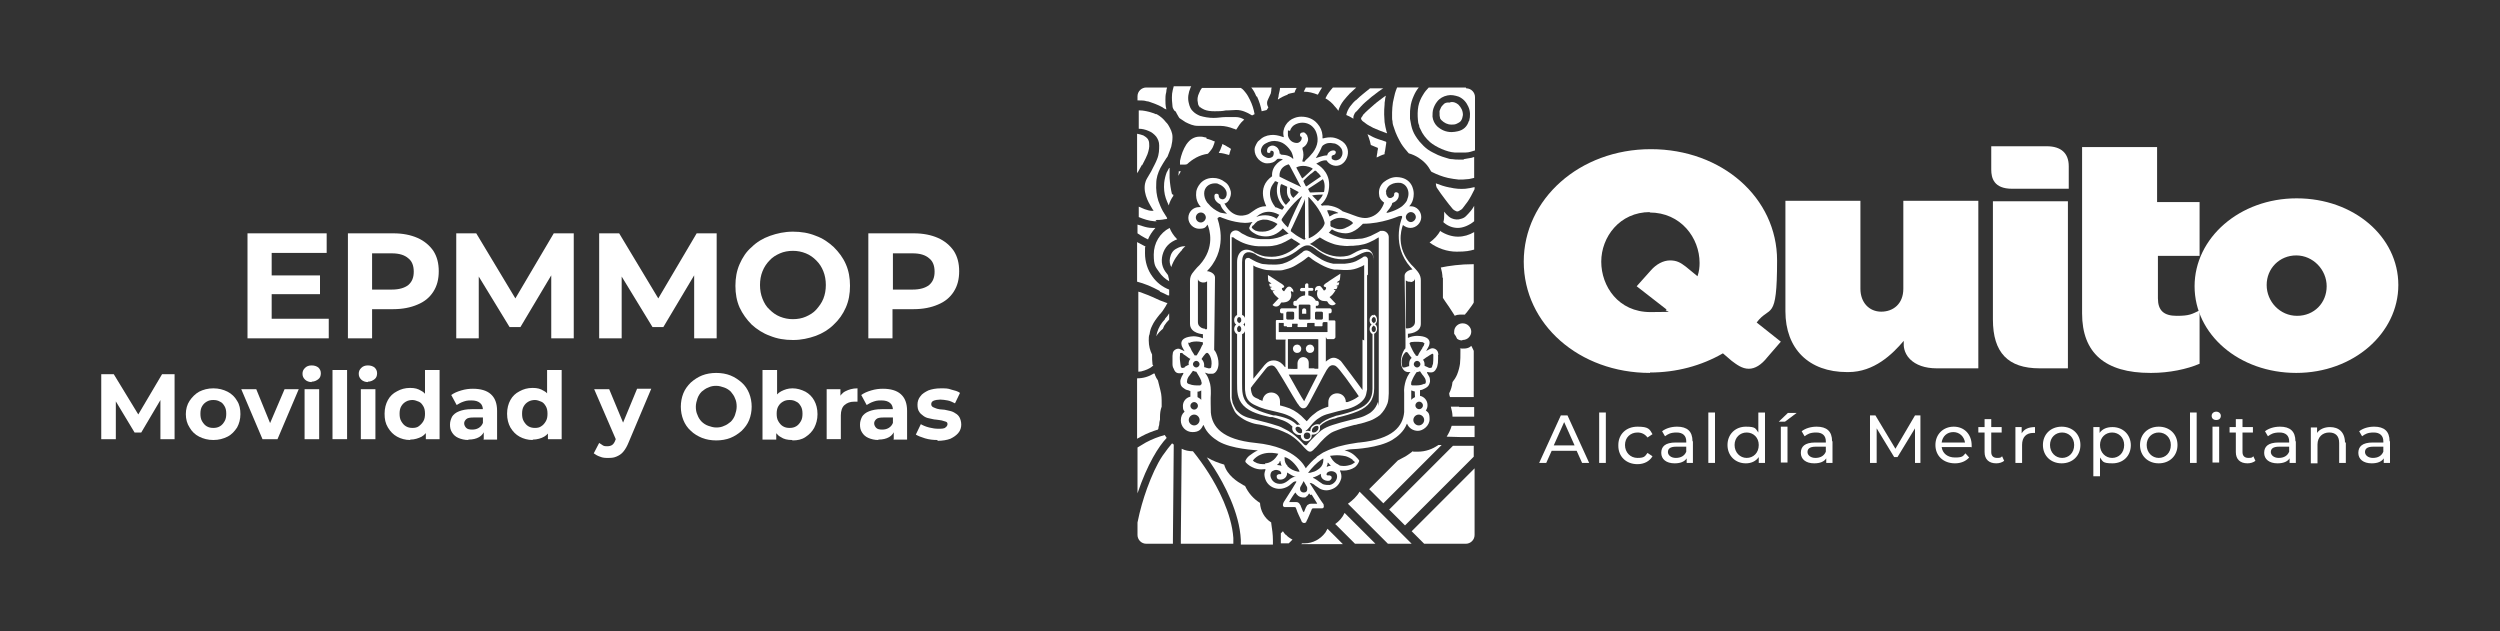 <?xml version="1.0" encoding="UTF-8"?>
<svg xmlns="http://www.w3.org/2000/svg" version="1.1" viewBox="0 0 600 151.5">
  <rect x="0" y="0" width="600" height="151.5" fill="#333333" stroke="none"/>
  <defs>
    <style>
      .cls-1 {
        fill: #8ea639;
      }

      .cls-2 {
        fill: #fff;
      }
    </style>
  </defs>
  <!-- Generator: Adobe Illustrator 28.7.1, SVG Export Plug-In . SVG Version: 1.2.0 Build 142)  -->
  <g>
    <g id="Capa_1">
      <path class="cls-1" d="M383.9,363.3c.2.2.2,0,.5.2,3.8-.3,7-1,10.6-1.6,2.4-.4,2.6-1.4.4-2.7-1.6-1-3.6-.4-4.7.3-2.4,1.3-4.8,2.1-6.8,3.9"/>
      <g>
        <g>
          <g>
            <g>
              <path class="cls-2" d="M378.5,108.2h-6.1l-1.3,2.9h-1.7l5.2-11.4h1.6l5.2,11.4h-1.7l-1.3-2.9ZM377.9,106.9l-2.5-5.6-2.5,5.6h5Z"/>
              <path class="cls-2" d="M383.8,99h1.6v12.1h-1.6v-12.1Z"/>
              <path class="cls-2" d="M388.4,106.8c0-2.6,1.9-4.4,4.6-4.4s2.9.6,3.6,1.8l-1.2.8c-.6-.8-1.4-1.2-2.4-1.2-1.7,0-3,1.2-3,3s1.3,3.1,3,3.1,1.8-.4,2.4-1.2l1.2.8c-.7,1.2-2,1.9-3.6,1.9-2.7,0-4.6-1.8-4.6-4.4Z"/>
              <path class="cls-2" d="M406.3,105.9v5.2h-1.5v-1.1c-.5.8-1.5,1.2-2.9,1.2-2,0-3.2-1-3.2-2.5s.9-2.5,3.5-2.5h2.5v-.3c0-1.3-.8-2.1-2.3-2.1s-2.1.4-2.8.9l-.7-1.2c.9-.7,2.2-1.1,3.6-1.1,2.4,0,3.7,1.1,3.7,3.5ZM404.7,108.4v-1.2h-2.4c-1.6,0-2,.6-2,1.3s.7,1.4,1.9,1.4,2.1-.5,2.5-1.5Z"/>
              <path class="cls-2" d="M410,99h1.6v12.1h-1.6v-12.1Z"/>
              <path class="cls-2" d="M423.6,99v12.1h-1.5v-1.4c-.7,1-1.8,1.5-3.1,1.5-2.5,0-4.4-1.8-4.4-4.4s1.9-4.4,4.4-4.4,2.3.5,3,1.4v-4.8h1.6ZM422.1,106.8c0-1.8-1.3-3-2.9-3s-2.9,1.2-2.9,3,1.3,3.1,2.9,3.1,2.9-1.2,2.9-3.1Z"/>
              <path class="cls-2" d="M429.2,99.1h2l-2.8,2.1h-1.5l2.2-2.1ZM427.4,102.4h1.6v8.6h-1.6v-8.6Z"/>
              <path class="cls-2" d="M439.8,105.9v5.2h-1.5v-1.1c-.5.8-1.5,1.2-2.9,1.2-2,0-3.2-1-3.2-2.5s.9-2.5,3.5-2.5h2.5v-.3c0-1.3-.8-2.1-2.3-2.1s-2.1.4-2.8.9l-.7-1.2c.9-.7,2.2-1.1,3.6-1.1,2.4,0,3.7,1.1,3.7,3.5ZM438.2,108.4v-1.2h-2.4c-1.6,0-2,.6-2,1.3s.7,1.4,1.9,1.4,2.1-.5,2.5-1.5Z"/>
              <path class="cls-2" d="M459.6,111.1v-8.3s-4.2,6.9-4.2,6.9h-.8l-4.2-6.9v8.3h-1.6v-11.4h1.3l4.8,8,4.7-8h1.3v11.4s-1.6,0-1.6,0Z"/>
              <path class="cls-2" d="M473.1,107.3h-7.1c.2,1.5,1.4,2.5,3.2,2.5s1.9-.3,2.5-1l.9,1c-.8.9-2,1.4-3.4,1.4-2.8,0-4.7-1.8-4.7-4.4s1.9-4.4,4.4-4.4,4.3,1.8,4.3,4.5,0,.3,0,.5ZM466,106.2h5.6c-.2-1.4-1.3-2.5-2.8-2.5s-2.6,1-2.8,2.5Z"/>
              <path class="cls-2" d="M481,110.6c-.5.4-1.2.6-1.9.6-1.8,0-2.8-1-2.8-2.7v-4.7h-1.5v-1.3h1.5v-1.9h1.6v1.9h2.5v1.3h-2.5v4.7c0,.9.5,1.4,1.4,1.4s.9-.1,1.2-.4l.5,1.1Z"/>
              <path class="cls-2" d="M488.4,102.4v1.5c-.1,0-.2,0-.4,0-1.7,0-2.7,1-2.7,2.9v4.3h-1.6v-8.6h1.5v1.5c.6-1,1.6-1.5,3.2-1.5Z"/>
              <path class="cls-2" d="M490.3,106.8c0-2.6,1.9-4.4,4.5-4.4s4.5,1.8,4.5,4.4-1.9,4.4-4.5,4.4-4.5-1.8-4.5-4.4ZM497.8,106.8c0-1.8-1.3-3-2.9-3s-2.9,1.2-2.9,3,1.3,3.1,2.9,3.1,2.9-1.2,2.9-3.1Z"/>
              <path class="cls-2" d="M511.4,106.8c0,2.7-1.9,4.4-4.4,4.4s-2.3-.5-3-1.4v4.5h-1.6v-11.8h1.5v1.4c.7-1,1.8-1.4,3.1-1.4,2.5,0,4.4,1.8,4.4,4.4ZM509.8,106.8c0-1.8-1.3-3-2.9-3s-2.9,1.2-2.9,3,1.3,3.1,2.9,3.1,2.9-1.2,2.9-3.1Z"/>
              <path class="cls-2" d="M513.6,106.8c0-2.6,1.9-4.4,4.5-4.4s4.5,1.8,4.5,4.4-1.9,4.4-4.5,4.4-4.5-1.8-4.5-4.4ZM521,106.8c0-1.8-1.3-3-2.9-3s-2.9,1.2-2.9,3,1.3,3.1,2.9,3.1,2.9-1.2,2.9-3.1Z"/>
              <path class="cls-2" d="M525.6,99h1.6v12.1h-1.6v-12.1Z"/>
              <path class="cls-2" d="M530.8,99.8c0-.6.5-1,1.1-1s1.1.4,1.1,1-.4,1-1.1,1-1.1-.4-1.1-1ZM531,102.4h1.6v8.6h-1.6v-8.6Z"/>
              <path class="cls-2" d="M541.3,110.6c-.5.4-1.2.6-1.9.6-1.8,0-2.8-1-2.8-2.7v-4.7h-1.5v-1.3h1.5v-1.9h1.6v1.9h2.5v1.3h-2.5v4.7c0,.9.5,1.4,1.4,1.4s.9-.1,1.2-.4l.5,1.1Z"/>
              <path class="cls-2" d="M551,105.9v5.2h-1.5v-1.1c-.5.8-1.5,1.2-2.9,1.2-2,0-3.2-1-3.2-2.5s.9-2.5,3.5-2.5h2.5v-.3c0-1.3-.8-2.1-2.3-2.1s-2.1.4-2.8.9l-.7-1.2c.9-.7,2.2-1.1,3.6-1.1,2.4,0,3.7,1.1,3.7,3.5ZM549.4,108.4v-1.2h-2.4c-1.6,0-2,.6-2,1.3s.7,1.4,1.9,1.4,2.1-.5,2.5-1.5Z"/>
              <path class="cls-2" d="M563,106.1v5h-1.6v-4.8c0-1.7-.9-2.5-2.4-2.5s-2.8,1-2.8,2.9v4.5h-1.6v-8.6h1.5v1.3c.6-.9,1.8-1.4,3.1-1.4,2.1,0,3.6,1.2,3.6,3.8Z"/>
              <path class="cls-2" d="M573.6,105.9v5.2h-1.5v-1.1c-.5.8-1.5,1.2-2.9,1.2-2,0-3.2-1-3.2-2.5s.9-2.5,3.5-2.5h2.5v-.3c0-1.3-.8-2.1-2.3-2.1s-2.1.4-2.8.9l-.7-1.2c.9-.7,2.2-1.1,3.6-1.1,2.4,0,3.7,1.1,3.7,3.5ZM572,108.4v-1.2h-2.4c-1.6,0-2,.6-2,1.3s.7,1.4,1.9,1.4,2.1-.5,2.5-1.5Z"/>
            </g>
            <path class="cls-2" d="M551.1,89.5c-13.7,0-24.4-9.2-24.4-20.8s10.8-21.1,24.5-21.1,24.4,9.2,24.4,20.8-10.8,21.1-24.5,21.1ZM551.1,61.3c-4,0-7.1,3.1-7.1,7.1s3.2,7.4,7.3,7.4,7.1-3.1,7.1-7.1-3.3-7.4-7.3-7.4Z"/>
            <path class="cls-2" d="M489.5,88.4c-7.6,0-11.2-3.8-11.2-11.7v-28.4h18c0,0,0,40.1,0,40.1h-6.7Z"/>
            <path class="cls-2" d="M482.9,45.3c-4.4,0-5-2.6-5-4.6v-5.6h13.3c3.5,0,5.3,1.7,5.3,4.8v5.4h-13.6Z"/>
            <path class="cls-2" d="M516.1,89.5c-10.9,0-16.4-4.8-16.4-14.3v-39.9h18c0,0,0,13.2,0,13.2h10.2c0,0,0,12.9,0,12.9h-10c0,0,0,10.2,0,10.2,0,2.9,1.4,4.2,4.5,4.2s3.6-.4,5.5-1.3v12.8c-3,1.3-7.3,2.2-11.6,2.2Z"/>
            <path class="cls-2" d="M396,89.5c-17,0-30.3-11.7-30.3-26.7s13.4-27,30.5-27,30.3,11.7,30.3,26.7-1.7,10.6-4.9,14.9l5.8,4.6-3.2,3.7c-1.5,1.9-3,2.8-4.5,2.8h0c-1.6,0-2.9-1-4.1-1.9l-2.1-1.8c-5.2,3-11.2,4.6-17.5,4.6ZM396,50.9c-7.3,0-11.7,6-11.7,11.9s4.1,12.1,11.8,12.1,2.6-.2,3.9-.6c0,0,0,0,0,0,0,0,0,0,0,0l-7.2-5.6,3.4-3.8c1.3-1.5,3-2.4,4.6-2.4s2.5.5,3.8,1.5l2.8,2.3c.4-1.2.5-2.2.5-3.2,0-6-4.5-12.1-12-12.1Z"/>
            <path class="cls-2" d="M443.3,89.3c-9.2,0-14.8-5.6-14.8-14.6v-26.5h18c0,0,0,21.1,0,21.1,0,3.3,2.1,5.5,5,5.5s5.3-1.9,5.3-5.5v-21.1h18c0,0,0,40.2,0,40.2h-10c-2.8,0-5-.8-6.4-2.2-1.6-1.6-1.5-3.5-1.5-3.5v-.9s0,0,0,0c0,0,0,0,0,0,0,0,0,0,0,0-2.7,3.2-7.1,7.5-13.3,7.5Z"/>
          </g>
          <g>
            <g>
              <path class="cls-2" d="M320.5,25.7c.3.3.5.6.7.9.5-1.9,1.9-3.2,2.7-4.1h0c0,0,0-.1.1-.1.5-.5,1-.9,1.5-1.4h-5.6c-.6.7-1.3,1.5-1.8,2.6.9.5,1.7,1.2,2.3,2Z"/>
              <path class="cls-2" d="M332.7,34.2c0-.1,0-.1-.1-.2-.6-.2-1.2-.4-1.8-.6-.9-.3-1.7-.7-2.6-1.2.1.2.2.5.3.8.2.6.4,1.2.5,1.8.6.2,1.1.5,1.7.7,0,.2,0,.5-.1.7,0,.5-.2,1-.2,1.6.6-.3,1.2-.6,1.9-.8,0-.2,0-.5.1-.7.1-.7.2-1.3.3-2Z"/>
              <path class="cls-2" d="M325.4,24c-.8.8-2,2-2.3,3.6.5.2.9.4,1.4.7,0,0,.2.1.3.2,0-.3,0-.7.2-1,.1-.3.3-.6.6-.8.7-.8,1.3-1.5,2.1-2.2,1-.9,2-1.7,3.1-2.5.3-.2.7-.5,1-.7,0,0,.1,0,.2-.1h-3.2c-1.1.9-2.3,1.8-3.3,2.8,0,0-.1.1-.2.2Z"/>
              <path class="cls-2" d="M346.3,75.7h0c0,0,0,0,0,0h0Z"/>
              <path class="cls-2" d="M316.3,22.7c.3-.6.7-1.2,1-1.7h-3.9c-.2.3-.3.7-.5,1,1.2,0,2.3.3,3.3.7Z"/>
              <path class="cls-2" d="M275.2,24.3c.5,0,1,.3,1.4.4,1.1.4,2.1.8,2.9,1.4,0,0,0,0,.1,0,0,0,.2.1.3.2h0s0,0,0,0c0,0,0-.1,0-.2,0,0,0,0,0,0-.2-.8-.2-1.5-.2-2.1,0-.6,0-1.2.2-1.9,0-.4.1-.8.2-1.1h-5c-1.1,0-2.1.9-2.1,2.1v1c0,0,.2,0,.3,0,.7,0,1.3,0,1.9.2Z"/>
              <path class="cls-2" d="M282.2,26.8s0,0,0,0c0,0,0,0,0,0h0c.2.5.5.9.7,1.3.1.2.2.3.4.4.4.3.8.5,1.2.8,1,.5,1.9.9,2.9.9.4,0,.8,0,1.3,0s.6,0,1,0c.2,0,.5,0,.7,0,.5,0,1,0,1.5,0s.6,0,.9,0c.7,0,1.2.1,1.7.2.5.1,1.1.3,1.6.5.2,0,.4.2.6.2.5-.8,1-1.6,1.7-2.2,0,0,.2-.1.2-.2-.6-.4-1.3-.6-2-.6h-.2c-.6,0-1.2,0-1.8,0-.2,0-.3,0-.5,0-.9,0-1.8.2-2.8.2,0,0,0,0,0,0-1.2,0-2.3-.2-3.3-.5-.7-.3-1.2-.6-1.6-1-.6-.5-.9-1.2-1.1-2.1-.3-1.2-.1-2.4.4-3.6,0-.1.1-.2.2-.4h-4.2c-.2.6-.3,1.2-.4,1.8-.1,1.2,0,2.1.1,3,0,.3.2.7.4,1Z"/>
              <path class="cls-2" d="M274.1,39.7h0c.1-.2.2-.4.3-.6.4-.7.7-1.4,1-2.1.3-.9.5-1.7.4-2.5,0-.6-.2-.9-.3-1.1-.3-.4-.6-.6-1.1-.9-.5-.2-1-.3-1.5-.4v9.5c0-.1.1-.2.2-.3.3-.6.7-1.2,1-1.8Z"/>
              <path class="cls-2" d="M288,25.7c.2.2.6.4,1,.6.7.3,1.5.4,2.5.4,0,0,0,0,.1,0h0c.8,0,1.7,0,2.6-.2h0c.1,0,.3,0,.4,0,.7,0,1.3-.1,2-.1s.1,0,.2,0c1.2,0,2.4.5,3.7,1.3.2-.1.4-.2.6-.3-.2-1.2-.6-2.4-1.1-3.4-.3-.6-.6-1.2-1-1.7-.3-.4-.7-.9-1.2-1.2h-9.3c-.3.3-.5.7-.7,1.2-.4.8-.5,1.6-.3,2.4,0,.5.3.8.5,1.1Z"/>
              <path class="cls-2" d="M301.7,23.2c.5,1.1.9,2.3,1.1,3.5.4-.1.8-.2,1.2-.3.1-.2.3-.4.4-.6,0,0,0,0,0,0-.4-.7-.4-1.4,0-2.1.2-.4.4-.9.6-1.3h0c0-.3.1-.4.1-.6,0-.3,0-.5.1-.8h-4.9s0,0,0,0c.5.6.9,1.3,1.2,2.1Z"/>
              <path class="cls-2" d="M309,22.6c.4-.1,1-.3,1.7-.4.1-.4.3-.8.5-1.1h-4c0,.5-.2,1.1-.3,1.6,0,.4-.1.7-.2,1,0,0,0,.1,0,.2.7-.5,1.5-.9,2.4-1.2Z"/>
              <path class="cls-2" d="M283.7,59.9c.2-.2.4-.5.7-.7,0,0,0,0,.1-.1,0,0,0,0,0,0,0,0-.2,0-.3,0-.6,0-1.2.2-1.9.6-.8.4-1.3,1.2-1.5,2.2-.2.9,0,1.6.3,2.2.6-1.8,1.6-3,2.3-3.8l.3-.3Z"/>
              <path class="cls-2" d="M282.5,57.4c-.8-.8-1.4-1.7-1.8-2.7-2.3,1.2-3.8,3.6-3.8,6.4s.5,3,1.3,4.2c.6.9,1.5,1.7,2.4,2.2,0-.4-.1-.7-.2-1.1,0-.3-.2-.6-.4-.8-1.1-1.3-1.4-2.8-1-4.4.5-1.9,1.7-3.1,3.6-3.8Z"/>
              <path class="cls-2" d="M339.2,108.2c-.7.5-1.4,1.1-2.2,1.5-.5.3-1,.5-1.5.8l-6.9,6.9,3.4,3.4,14-14h0c-.3,0-.5,0-.8,0-1.4,1-3.1,1.6-4.9,1.6s-.8,0-1.2,0Z"/>
              <path class="cls-2" d="M351,81.6h0c.7,0,1.2-.3,1.5-.6.4-.4.6-.9.6-1.4,0,0,0,0,0,0,0-.5-.2-1-.6-1.4-.4-.4-.9-.6-1.5-.6h0c-1,0-2,.8-2,2,0,.2,0,.3,0,.5.3.4.5.7.7,1.2.4.3.8.4,1.2.4Z"/>
              <path class="cls-2" d="M327.1,27.7c0,.1-.2.2-.3.4-.2.3-.2.4,0,.7.2.3.4.4.7.6,0,0,0,0,.1.1.6.5,1.3.8,2,1.2,1.1.5,2.2.9,3.3,1.3,0,0,0,0,0,0,0-.1,0-.2-.1-.3-.2-.8-.4-1.6-.5-2.4,0-.6-.1-1.2-.1-1.8,0-.8,0-1.6.1-2.4,0-.3,0-.6.1-1,0-.4.1-.7.2-1.1,0,0,0,0-.1,0-.9.7-1.8,1.3-2.6,2-1,.9-2,1.7-2.9,2.7Z"/>
              <path class="cls-2" d="M293.6,34.6c0,0-.1,0-.2,0,0,0,0,0,0,0,0,0,0,0-.1.1,0,.1,0,.3-.1.4-.2.6-.4,1.1-.7,1.6.9,0,1.7.3,2.5.5,0,0,0-.2.1-.3,0-.1,0-.3.1-.4,0-.2.1-.4.2-.6,0-.1,0-.2,0-.2h0c-.5-.3-1-.6-1.5-.9,0,0-.1,0-.2,0Z"/>
              <path class="cls-2" d="M281.3,46.7c-.3-1.2-.5-2.5-.6-4,0-.7,0-1.4,0-2.2,0,0,0,0,0,0,0,0,0-.1,0-.2h0s0,0,0,0c0,0,0,0-.1,0,0,0,0,0,0,0-.2.4-.4.7-.6,1.1-.3.8-.5,1.6-.6,2.5-.1,1.3,0,2.5.4,3.7.2.5.4,1.1.7,1.7.2-.8.6-1.6,1.1-2.3,0-.1,0-.3-.1-.4Z"/>
              <path class="cls-2" d="M289.5,33h0c-.4,0-.8-.2-1.2-.2,0,0,0,0,0,0,0,0,0,0,0,0-.2,0-.4,0-.5,0-.6,0-1.2.2-1.7.5-.5.3-.9.7-1.4,1.4-.7,1.1-1.2,2.4-1.5,3.9,0,.2,0,.4,0,.7v.2h0c.2,0,.4,0,.6,0s.4,0,.5,0c.2,0,.4,0,.6-.1,1.3-1.2,2.9-2.2,5-2.5.3-.3.6-.7.9-1.1.3-.4.4-.8.6-1.3,0-.2.1-.4.2-.5h0s0,0,0,0c-.4-.2-1.4-.6-2-.7Z"/>
              <path class="cls-2" d="M279.6,76.6c-.2.2-.4.5-.6.7-.8,1-1.3,2.2-1.5,3.4.4-.7,1-1.3,1.6-1.8.1-.2.2-.5.3-.7.3-.5.7-1,1.2-1.5,0-.2,0-.8,0-1.5-.1.2-.3.4-.4.6-.2.2-.4.5-.6.7Z"/>
              <path class="cls-2" d="M282.8,42.2c.2-.4.4-.7.6-1.1,0,0-.2,0-.3,0,0,0-.1,0-.2,0h0s0,0,0,0c0,0,0,.1,0,.2"/>
              <path class="cls-2" d="M277.3,52.8c.7,0,1.4,0,2.3-.2h0c.2,0,.3,0,.5-.1,0,0,0-.1,0-.2,0,0,0,0,0,0,0,0,0,0,0,0h0c-.3-.5-.7-1.1-1-1.6-.5-.9-.8-1.7-1.1-2.5-.4-1.3-.6-2.7-.5-4.2,0-1.3.4-2.5,1-3.7.4-.7.8-1.4,1.4-2.3.1-.1.2-.3.3-.4.3-.7.6-1.6.9-2.4.2-.8.3-1.6.3-2.3,0-1.1-.5-2-.9-2.7-.1-.2-.3-.5-.5-.7,0,0-.1-.1-.2-.2-.5-.7-1.3-1.4-2.2-1.9,0,0,0,0,0,0,0,0,0,0-.1,0,0,0,0,0,0,0,0,0,0,0,0,0,0,0,0,0,0,0h0s0,0-.1,0c0,0,0,0,0,0-.5-.2-1-.4-1.4-.5-.8-.2-1.6-.4-2.4-.4s-.2,0-.3,0v4.4c.8,0,1.6.2,2.3.5.8.3,1.4.8,1.9,1.4.4.6.7,1.2.7,2.1,0,1,0,2.1-.5,3.3-.3.8-.7,1.5-1.1,2.3-.1.2-.2.4-.3.6-.3.6-.7,1.1-1,1.7-.3.5-.4.9-.5,1.3-.5,2.7,1.3,5.2,1.8,6.1,0,0,.1.2.2.2,0,0,0,.1,0,.2h0c0,0-.1,0-.2,0s-.1,0-.2,0h0c-.5,0-1.1-.2-1.7-.4-.5-.2-.9-.4-1.4-.6v2.5c1.2.5,2.4.9,3.7,1,.2,0,.4,0,.6,0Z"/>
              <path class="cls-2" d="M350.5,83.7c0,.2,0,.4,0,.7,0,1,0,2-.1,2.9-.1.7-.3,1.6-.7,2.6-.3.7-.7,1.3-1.1,1.8-.1,1-.4,1.9-.8,2.7,0,.3.1.6.2.9h0c0,0,.1,0,.2,0,0,0,0,0,.1,0s0,0,.2,0c0,0,0,0,0,0,0,0,0,0,.1,0,.5,0,1,0,1.5,0,.5,0,.9,0,1.4,0,.8,0,1.5,0,2.2,0v-11.1c-.3-.7-.6-1.2-.6-1.2-.7.8-2.1.7-2.8.6Z"/>
              <path class="cls-2" d="M341.8,130.5h10c1.1,0,2.1-.9,2.1-2.1v-16l-15.1,15.1,3,3Z"/>
              <path class="cls-2" d="M350.2,97.6c-.5,0-1,0-1.6,0h0c0,0-.1,0-.2,0s-.1,0-.2,0c.2.8.4,1.5.4,2.4.7,0,1.3,0,2.1,0,.5,0,.9,0,1.2,0,.6,0,1.2,0,1.9,0v-2.3c-.7,0-1.5,0-2.2,0s-.9,0-1.4,0Z"/>
              <path class="cls-2" d="M346.3,66.6c0,.2,0,2.6,0,4.9.2.3.4.6.6.9h0c.3.4.6.9.9,1.3.5.8.9,1.4,1.3,2,0,0,0,.1,0,.1h0c.4-.2.9-.3,1.3-.3.2,0,.4,0,.6,0h0s0,0,.1,0h0c.2,0,.3,0,.5,0h0s0,0,0,0c0,0,.1-.2.2-.3l.2-.2c.5-.7,1.1-1.4,1.6-2.2,0,0,0-.1.1-.2v-9.2c-3.2,0-6,.4-7.9.8.2.7.4,1.6.4,2.5Z"/>
              <path class="cls-2" d="M350.7,102.2c-.8,0-1.6,0-2.3,0-.3,1-.7,1.8-1.2,2.6,1.1,0,2.3.1,3.5.1.5,0,.9,0,1.3,0s1.2,0,1.9,0v-2.7c-.7,0-1.3,0-1.9,0s-.8,0-1.3,0Z"/>
              <path class="cls-2" d="M350.6,107c-.7,0-1.3,0-1.9,0l-15.3,15.3,3.8,3.8,16.5-16.5v-2.6c-.7,0-1.3,0-1.9,0s-.8,0-1.3,0Z"/>
              <path class="cls-2" d="M345.7,55.3c-.6,1.2-1.5,2.1-2.6,2.9,1.9,1.4,4.2,2.2,6.5,2.2s3.1-.2,4.2-.5v-4.2c-1.2.7-2.5,1.1-3.9,1.1s-3-.5-4.3-1.4Z"/>
              <path class="cls-2" d="M348,24.6c-.1,0-.3,0-.4,0-.4,0-.9.1-1.2.5-.2.2-.5.5-.6.8-.2.4-.4.8-.3,1.2,0,.2,0,.4,0,.6,0,.2.1.4.1.5,0,.2.1.4.3.6.7.7,1.5,1.1,2.4,1.1.6,0,1,0,1.5-.3.4-.2.8-.4,1-.9.2-.4.2-.7.3-1.1,0-1-.4-1.8-1.1-2.5-.5-.4-1.1-.7-1.8-.6Z"/>
              <path class="cls-2" d="M351.8,51.9c-.3.3-.7.5-1.1.6-.8.3-1.6.2-2.3-.1-.5-.2-.9-.6-1.3-1-.2-.2-.3-.4-.5-.6,0,.2,0,.5,0,.7,0,.6,0,1.2-.2,1.8,0,0,.1.1.2.2,1,.8,2.1,1.2,3.3,1.2s2.7-.6,3.9-1.6v-3.7c-.2.4-.5.8-.8,1.2-.4.5-.8.9-1.2,1.3Z"/>
              <path class="cls-2" d="M351.8,21h-8.9c-.5.5-1,1.1-1.4,1.8-.5.8-.9,1.7-1.1,2.7-.2,1.1-.2,2.2-.1,3.3,0,.4.1.9.3,1.3,0,.3.1.6.3.9.5,1.2,1.3,2.2,2.3,3.1,1.4,1.2,4.1,2.4,5.9,2.5.9,0,1.8,0,2.7,0,.8,0,1.5-.3,2.2-.5v-12.8c0-1.1-.9-2.1-2.1-2.1ZM352.5,29.1c-.4,1.3-1.3,2.1-2.6,2.4-.5.1-1,.2-1.5.2-1.4,0-2.5-.5-3.5-1.4-.6-.6-1-1.4-1.1-2.3,0-.6,0-1.3.2-1.9.2-.6.5-1.2.9-1.7.6-.8,1.5-1.3,2.5-1.5.9-.2,1.8,0,2.7.3,1.1.5,1.8,1.3,2.3,2.4.5,1.1.5,2.3.2,3.4Z"/>
              <path class="cls-2" d="M351.3,38.3c-.4,0-.8,0-1.2,0-.5,0-1,0-1.5-.1-.5,0-1-.1-1.5-.3-.7-.2-1.3-.4-2-.7-.8-.4-1.7-.8-2.4-1.3-.7-.5-1.4-1.2-2-1.9-.4-.5-.7-.9-1-1.4-.5-.8-.8-1.6-1-2.5-.1-.5-.2-1.1-.3-1.6,0-.3,0-.7,0-1,0-.6,0-1.2.1-1.7.1-1,.4-1.9.8-2.8.3-.7.7-1.4,1.2-2h-5.2c-.2.5-.4,1-.5,1.4-.2.7-.3,1.4-.5,2.2-.1.8-.2,1.6-.2,2.4,0,.3,0,.6,0,1,0,0,0,.1,0,.2,0,.3,0,.6.1.9,0,.6.2,1.2.4,1.7.4,1.3,1,2.5,1.7,3.7.5.8,1.2,1.6,1.8,2.3,1.8.5,3.1,1.5,3.9,2.3.7.7,1.1,1.4,1.5,2.1,0,0,.1,0,.2.1,1.2.6,2.5,1.1,3.8,1.4.9.2,1.7.3,2.6.4.7,0,1.4,0,2.1-.1.5,0,1-.2,1.6-.3v-5c-.3,0-.5.2-.8.2-.6.1-1.1.2-1.7.3Z"/>
              <path class="cls-2" d="M347.9,45c-1.1-.2-2.3-.6-3.3-1,0,.4.1.7.2,1,.6.9,1.3,1.9,2,2.8.6.8,1.2,1.6,1.9,2.4.2.2.4.3.6.4.3.2.6.2.9,0,.4-.2.7-.4.9-.7.4-.5.8-1.1,1.2-1.6.6-.9,1.1-1.9,1.6-2.9v-.5c-.7.2-1.5.3-2.2.4-1.2.1-2.5,0-3.7-.3Z"/>
              <path class="cls-2" d="M320.5,125.8l4.7,4.7h4.9l-7.4-7.4c-.5,1.1-1.3,2-2.3,2.7Z"/>
              <path class="cls-2" d="M323.5,120.9l9.6,9.6h5.7l-12.5-12.5c-.7,1.2-1.7,2.1-2.8,2.9Z"/>
              <path class="cls-2" d="M279.6,104.4c-1.6.4-3.1,1-4.6,1.8-.7.4-1.3.8-2,1.2v11c2.4-7.1,5.1-11.3,7-13.3-.1-.2-.3-.4-.4-.6Z"/>
              <path class="cls-2" d="M278,102.9h0c0-.3.1-.6.2-.9,0-.5.1-.9.2-1.3,0-.2,0-.4,0-.6,0-.9.1-1.7.4-2.5,0-.3,0-.5,0-.8,0-1,0-2-.3-3.1-.2-.8-.4-1.6-.6-2.4-.3-.4-.5-.8-.7-1.3,0-.2-.1-.3-.2-.4-1.3.8-2.6,1.2-4.1,1.2v14.5c.4-.2.7-.4,1.1-.6,1.3-.7,2.6-1.2,3.9-1.6Z"/>
              <path class="cls-2" d="M276.6,87.5s0-.1,0-.1c-.1-.7-.1-1.5-.1-2.3-.5-1-.8-2.1-.8-3.4,0-.6,0-1.1.2-1.5.1-.8.3-1.4.6-2,.4-.9,1-1.7,1.8-2.7.5-.5,1-1.2,1.4-1.9.2-.3.3-.6.5-.9,0,0-.1,0-.2,0,0,0,0,0,0,0-.6-.2-1.1-.4-1.6-.6h0c-1.3-.6-2.6-1.2-4-1.7h0c-.4-.2-.8-.3-1.2-.4v19.2c.5,0,1-.1,1.5-.3.9-.3,1.6-.7,2.1-1.2Z"/>
              <path class="cls-2" d="M278.4,70c.3.1.6.3.9.4.3.2.7.3,1,.5h.2c0,0,0,0,0,0,0,0,0,0,.1,0h0c0,0,0-.2,0-.3,0-.4,0-.7,0-1.1-1.6-.6-3-1.7-4-3.1-1.2-1.6-1.8-3.6-1.8-5.6s0-1.1.1-1.7c0,0-.2,0-.3-.1-.6-.3-1.1-.6-1.7-.9v9.5c.8.2,1.7.5,2.7.9.9.4,1.8.8,2.7,1.3Z"/>
              <path class="cls-2" d="M281.3,106.4c-.6.7-1.4,1.7-2.3,3-1.4,2.1-2.6,4.8-3.7,7.8-.9,2.5-1.7,5.2-2.3,8.2v3c0,1.1.9,2.1,2.1,2.1h6.4v-1.1s.2-22.7.2-22.7c-.1-.1-.3-.2-.4-.3Z"/>
              <path class="cls-2" d="M318.6,126.9c-.2.3-.3.6-.5.9-1.2,1.6-3,2.6-5,2.6s-.4,0-.6,0l-.2.2h10l-3.7-3.7s0,0,0,0Z"/>
              <path class="cls-2" d="M290.1,113.6c-1.2-1.9-2.5-3.7-3.8-5.3-1,0-1.9-.2-2.7-.6l-.2,21.5v1.3s12.6,0,12.6,0c0-.6,0-1.2,0-1.4-.4-5.9-3.8-12.2-5.9-15.5Z"/>
              <path class="cls-2" d="M275.5,57.5c.4-1,1-1.9,1.8-2.8h-.1c-.2,0-.4,0-.7,0-.8,0-1.6-.2-2.2-.4-.4-.1-.9-.3-1.3-.4v2.1c.6.4,1.2.8,1.8,1.1.3.1.5.3.8.4Z"/>
              <path class="cls-2" d="M305.1,125.4c-1.6-1-2.6-2.8-2.7-4.7-1.6-1-2.8-2.4-3.6-4.1-.2,0-.4-.2-.6-.3-1.1-.6-3.7-2.2-4.4-4.8-1.4-.4-2.7-.9-3.9-1.6-.1,0-.2-.1-.3-.2.6.9,1.2,1.8,1.8,2.7,2.3,3.6,6.1,10.6,6.4,17.2,0,0,0,.6,0,1.1h7.7c0-.5,0-1,0-1.1,0-1.3-.2-2.7-.4-4Z"/>
              <path class="cls-2" d="M308.6,128.4c-.3-.3-.5-.6-.7-.9l-.5.5h0c0,.7,0,1.4,0,2.1v.3s1.9,0,1.9,0l.9-.9c-.6-.3-1.2-.7-1.6-1.2Z"/>
            </g>
            <g>
              <path class="cls-2" d="M345.2,85.3c0-.3,0-.5-.1-.8-.2-.6-.9-1-1.5-.9-.3,0-1.3.7-1.3.6.2-.3.3-.6.5-.9.1-.2,1.5-2.6-2.7-2.7-.7,0-1.6.2-2.2.5,0,0,0-1,0-1,0,0,3.2-.1,3.1-2.5,0-.1,0-9.8,0-10.3,0-1.4-.7-2.1-1.7-3.2-.2-.2-.4-.4-.6-.6-3.6-4-2.5-8.1-2-9.5,0,0,0,0,0,0,.5.4,1.1.7,1.8.7,1.4,0,2.6-1.2,2.6-2.6s-1.1-2.6-2.5-2.6c-.2,0-.4,0-.4,0,0,0,1.1-.9,1.1-3,0-.9-.4-3.9-4.1-4-1.2,0-2.2.5-3.1,1.2-.9.8-1.3,1.9-1.1,3.1,0,.6.4,1.2.9,1.6,0,0,0,0,.1.1,0,0,.2.1.2.1,0,0-.8,3.2-4.1,3.7-1.5.2-3.3-.7-4.2-1-.7-.2-1.3-.5-1.7-.6,0,0-1.1-1.1-3.4-1.4-.3,0-.6,0-1,0-.1,0-.4,0-.5.1,0,0-.2-.2-.3-.3,0,0,2-1.4,2-4.8,0-3.2-2.6-4.8-3.1-5,0,0,1.4-1,2.5-.8,0,0,.6,1.2,2.2,1.3.6,0,1.3-.2,1.8-.7,1-.9,1.4-2.5.9-3.7-.3-.8-.9-1.4-1.7-1.8-.5-.3-1.1-.5-1.7-.6-.8-.1-1.6,0-2.3.2,0,0-.1,0-.2,0,0-.2,0-.5,0-.7-.1-1.1-.5-2-1.2-2.8-1-1.2-2.4-1.7-3.9-1.7-.5,0-1.1.1-1.6.3-1.8.6-3.1,2.6-2.6,4.5,0,0,0,0,0,.1-.1,0-.2,0-.4-.1-.9-.3-1.8-.5-2.7-.4-1.1.1-2,.5-2.8,1.3-.3.2-.5.5-.7.9-.2.4-.4.8-.4,1.3,0,.9.3,1.6.9,2.3.6.6,1.3,1,2.1,1,.9,0,1.7-.2,2.3-.9.1-.1.2-.2.4-.2.4,0,.8,0,1.1.2,0,0,.1,0,0,0-.1,0-2.8,1.2-2.6,4,0,0,0,0,0,0,0,0,0,0,0,0-4,2.8-1.3,7.2-1.4,7.2,0,0-.1,0-.2,0-1.9,0-3.1,1.4-4.1,1.9-.3.1-3.5,1.6-5.7-2.5,0,0,0-.1,0-.1,0,0,.1,0,.2,0,.4-.2.7-.5.9-.9.3-.6.5-1.2.4-1.9-.2-.9-.6-1.8-1.4-2.3-.9-.7-1.8-1-2.9-1-2.9,0-3.9,2.5-4,3.3-.3,2.4,1,3.5,1.1,3.7-.1,0-.3,0-.4,0-1.5,0-2.6,1.2-2.6,2.6s1.2,2.6,2.6,2.6,1.6-.4,2-1c.5,1.1,1.9,5.5-1.9,9.7-.2.2-.4.4-.6.6-.9,1.1-1.7,1.7-1.7,3.2,0,.5,0,10.2,0,10.3,0,2.4,3.2,2.5,3.1,2.5,0,0,0,1,0,1-.6-.3-1.6-.5-2.2-.5-4.1.2-2.8,2.5-2.7,2.7.2.3.3.6.5.9,0,0-1-.5-1.3-.6-.6-.1-1.3.3-1.5.9,0,.3-.1.5-.1.8,0,.7,0,1.3,0,2,0,.4.1.8.3,1.1.3.8.7,1.3,2.1,1,0,0,.1,0,.2,0,0,0,0,0,0,0,0,0,0,.1,0,.2-.1.2-.3.5-.4.7-.2.5-.4.9-.3,1.4,0,.5.2,1,.7,1.3.3.2.5.4.9.5.2,0,.4.1.6.2.2,0,.2,0,.2.2,0,.4,0,.8,0,1.2-1,.2-1.8,1.1-1.8,2.2s.2,1,.4,1.4c-.6.5-.9,1.2-.9,2.1,0,1.5,1.2,2.8,2.8,2.8s2.1-.7,2.6-1.7c0,0,0,0,.1.1.7,1.8,2.2,3,3.5,3.8,3.2,1.9,9,2.1,9.5,2.2,0,0,.1,0,.2,0,0,0-.1,0-.2,0-.8.3-1.4.8-2.1,1.3-.4.3-1,1.1-.9,1.4,0,.2.9,1,1.6,1.3,1.7.9,3.1.4,3.2.5,0,.1,0,.2,0,.2-.2.5-.3,1-.2,1.5.4,2.5,2.9,3.5,4.8,2.8.6-.2,1.1-.5,1.5-.9.2-.2.4-.3.6-.5.2-.1.4-.2.7-.2,0,0,0,.1,0,.2-.3.5-.6,1-.9,1.5-.7,1.1-1.4,2.2-2.1,3.3-.1.2-.2.4-.2.7,0,.3.1.4.4.5.1,0,.2,0,.3,0,.3,0,.7,0,1,0,.3,0,.7,0,1,0,.4,0,.3,0,.5.4.3,1,.8,1.9,1.2,2.8,0,.1.1.3.2.4.3.3.7.3,1,0,0,0,0,0,0-.1.1-.3.3-.5.4-.8.3-.7.6-1.4.9-2.1,0-.2.2-.3.4-.3.5,0,1,0,1.5,0,.2,0,.4,0,.6,0,.3,0,.5-.3.4-.6,0-.2,0-.4-.2-.6-.2-.2-.3-.5-.5-.7-.8-1.3-1.7-2.6-2.5-3.9,0-.1-.1-.2-.2-.3.4,0,.6.1.9.3.1,0,.3.2.4.3.4.3.8.5,1.2.8,1,.5,2,.5,3.1,0,1.1-.5,1.7-1.4,2-2.5.1-.6,0-1.2-.3-1.8,0,0,0,0,0-.1,0,0,0,0,.1,0,1,.1,1.9,0,2.8-.4.4-.2.8-.4,1.1-.8.2-.2.7-1,.6-1.2-.1-.2-.5-.6-.6-.7-.9-1-1.9-1.5-2.9-1.7,1.1-.3,1.9-.3,1.9-.3.5,0,6.3-.3,9.5-2.2,1.3-.8,2.8-2,3.5-3.8,0,0,0-.1.1-.1.4,1,1.4,1.7,2.6,1.7s2.8-1.2,2.8-2.8-.4-1.6-.9-2.1c.3-.4.4-.8.4-1.3,0-1.1-.8-2-1.8-2.2,0-.4,0-.8,0-1.2,0-.2,0-.2.2-.2.2,0,.4-.1.6-.2.3-.1.6-.3.9-.5.4-.3.6-.8.7-1.3,0-.5,0-1-.3-1.4-.1-.2-.3-.5-.4-.7,0,0,0-.1,0-.2,0,0,0,0,0,0,0,0,.1,0,.2,0,1.3.3,1.7-.2,2.1-1,.2-.4.2-.8.3-1.2,0-.7.1-1.3,0-2ZM338.6,82.1s0,0,.1,0c.8-.1,1.7-.1,2.5,0,.2,0,.3,0,.5.2.2,0,.2.2.1.3,0,.3-.2.5-.4.8,0,.1-.1.3-.2.4-.3.5-.7,1-.9,1.6,0,0,0,0-.2,0,0,0-.1,0-.2,0,0,0-.1,0-.1,0,0-.2-.2-.4-.3-.5-.4-.6-.7-1.3-1-1.9,0-.2-.1-.3-.2-.5,0-.2,0-.2.2-.3ZM340.9,87.4c0,.4-.4.8-.8.8s-.8-.4-.8-.8.4-.8.8-.8.8.4.8.8ZM338.5,67.7c.6,0,1.1-.4,1.1-.9,0,.6,0,2.1,0,2.2,0,2.6,0,8.1,0,8.2,0,.9-.6,1.2-.9,1.4-.2.1-.5.2-.8.2-.5.1-.5,0-.5-.4,0-2.6,0-8.7,0-11.1.3.2.6.4,1.1.3ZM338.6,50.9c.7,0,1.2.6,1.2,1.2s-.6,1.2-1.2,1.2-1.2-.6-1.2-1.2.6-1.2,1.2-1.2ZM332.6,46s.2-1.2,1.2-1.7c.7-.4,1.5-.5,2.4-.4.7.2,1.2.6,1.5,1.2.5,1,.4,1.9,0,2.9,0,.2-.5.9-1.2,1.5-1.3,1-3.4,1.6-3.7,1.6,0,0,0-.1,0-.2.1-.1,1.2-1.4,1.3-2,0-.1,0-.2.3-.3.6-.2,1.4-.9,1.3-1.9,0-.2,0-.3-.2-.4-.3-.3-.8-.2-.9.2,0,0,0,.1,0,.2,0,.4-.3.6-.7.8-.4.1-.7,0-.9-.3-.3-.4-.4-.8-.3-1.2ZM324.1,53c.2,0,.3.2.4.3,0,0,.2.1.2.2,0,0,0,.1-.1.2-.6.5-1.2.8-1.9,1.1-1,.4-2,.2-3-.3-.2,0-.3-.2-.4-.3,0,0,0,0,0-.1,0-.2,0-.5,0-.8,0,0,0-.1,0-.2.6-.4,1.2-.7,1.9-.8,1-.1,1.9.1,2.8.6ZM321,51.2c0,0-.1,0-.2,0-.6.1-1.1.4-1.6.7,0,0,0,0-.1,0,0,0,0,0-.1,0,0,0,0-.2,0-.2-.1-.3-.3-.6-.4-.9,0-.1,0-.2-.1-.3.6-.2,2,.2,2.7.6ZM317.9,53.4c.1.5-.5,1.3-.8,1.6-1.5,1.7-3,2.2-3,2.2,0,0-.1-9.9-.1-9.9,0,0,.1,0,.1,0,.3.4,2.9,2.8,3.8,6.1ZM296,57c0-.1.2.1.3.2,0,0,0,0,0,0,.4.3.9.5,1.4.8.8.4,1.7.7,2.7.9.5.1,1.1.2,1.6.2.7,0,1.5,0,2.2,0,1.5,0,3-.4,4.3-1.1.3-.2.6-.3.9-.5,0,0,.3-.2.5-.3,0,0,.1,0,.2.1.1,0,.2.1.3.2.2.1.3.2.5.3.1,0,.2.1.3.2.2.1.4.2.6.4.1,0,.2.1.3.2,0,0,0,0,0,0-.3.1-.7.4-1,.7-2.2,1.8-4.4,2.5-6.7,2.3-1.1,0-2.1-.4-2.9-.8,0,0-.2,0-.2-.1-.2,0-.3-.2-.5-.3-1.3-.7-2.2-.5-2.7-.2-.8.5-1.2,1.5-1.2,2.7,0,.4,0,1,0,1.7,0,.8,0,1.5,0,1.8,0,1.1,0,2.3,0,3.4,0,1.6,0,3.2,0,4.8,0,.3,0,.7,0,1-.4.2-.7.6-.7,1.2s.2.9.5,1.1c-.3.2-.5.6-.5,1.1s.3,1,.7,1.2c0,1.5,0,3,0,4.5,0,2.3,0,4.7,0,6.9v.4c0,1.9,0,3.7,1.5,5.3,1.6,1.7,4.3,2.3,6.4,2.8h.6c1.7.5,3.4.9,4.6,2.1,0,0,.1.1.2.2-.2.5,0,1.2.6,1.6.3.3.7.4,1.1.4s.2,0,.3,0c0,0,0,.1,0,.2,0,.7.6,1.3,1.3,1.3s1.3-.6,1.3-1.3,0-.2,0-.3c0,0,.2,0,.3,0,.4,0,.7-.1,1.1-.4.3-.2.5-.5.6-.9,0-.3,0-.5,0-.8,0,0,0,0,0,0,.7-.7,1.9-1.4,3.2-1.7.4,0,.7-.2,1-.3,1.7-.4,3.2-.8,4.9-1.5,2.6-1.1,3.9-2.8,3.9-5.5,0-3.1,0-6.1,0-8.4,0-1.6,0-3.1,0-4.7.4-.2.7-.6.7-1.2s-.2-.9-.5-1.1c.3-.2.5-.6.5-1.1s-.3-1.1-.8-1.2c0-2.5,0-5.1,0-7.7,0-.2,0-.5,0-.9,0-1.4,0-3.6,0-4.7,0-.5-.2-1.7-1.1-2.2-.7-.4-1.5-.3-2.6.2-.3.1-.6.3-.8.4-.6.3-1.2.7-1.8.8-2.3.5-4.7,0-6.8-1.4-.2-.1-.4-.3-.5-.4-.6-.4-1.2-.8-1.8-1.1,0,0,0,0,0,0,0,0,0,0,.1,0,.1,0,.3-.1.4-.2.2-.1.4-.2.6-.4.1,0,.3-.2.4-.3.2-.1.3-.2.5-.3.1,0,.2-.2.4-.3,0,0,0,0,.1,0,.2.1.3.2.5.3.8.5,1.7.9,2.6,1.2.5.2,1.1.3,1.7.4.8.1,1.6.2,2.4.1.5,0,1,0,1.6-.1.6,0,1.2-.2,1.8-.3.8-.2,1.6-.6,2.4-1,.3-.2.7-.4,1-.6,0,0,.1,0,.1,0,0,.2,0,32.3,0,37.5s-.1,1.7-.2,2c-.3.8-.7,1.6-1.4,2.2-.3.3-.6.5-1,.7-.7.4-1.4.7-2.2.9-.8.2-1.6.4-2.4.6-1.3.3-2.6.7-3.9,1.1-.9.3-1.9.7-2.7,1.3-1.6,1.3-3.1,3-3.4,3.4,0,0-.2.4-.7,0-2.4-2.6-3.8-3.3-4.4-3.6-.7-.4-1.5-.8-2.3-1-1.5-.5-3.1-.9-4.7-1.3-.7-.2-1.5-.4-2.2-.6-.8-.3-1.5-.6-2.1-1.2-.3-.3-.6-.5-.8-.9-.3-.5-.5-1-.7-1.5,0-.3-.2-.9-.2-1.2,0-1.4,0-38.3,0-38.5ZM309.6,47.9c0,0,0,.1,0,.2-.3.3-.6.7-.9,1,0,0-.1,0-.2,0h0c-1.9-2.2-1.2-4.6-1.1-4.8,0,0,.1-.1.2-.1.4.2.7.3,1.1.5.2.1.3.1.2.4,0,.3-.3,1.7.7,2.8ZM309.6,45.3c0-.4.1-.3.6,0l1.5.8c0,0-.2.3-.4.5-.2.2-.5.5-.7.7-.1.1-.2.2-.2.2-1-.8-.7-2-.7-2.1ZM312.4,47.2s.2,0,.1,0c0-.2-2.9,5.8-3.4,7.4,0,0,0,0,0,0,0,0-1-.9-1.5-1.7,0,0,0-.1,0-.3.2-.3,2.3-3.6,4.8-5.5ZM329.9,77.4c0,0-.1.1-.2.2,0,0-.1-.2-.2-.2-.2-.1-.3-.4-.3-.6s.2-.7.5-.7.5.3.5.7-.1.5-.3.6ZM330.2,79c0,.4-.2.7-.5.7s-.5-.3-.5-.7.1-.5.3-.7c0,0,.1-.1.2-.2,0,0,.1.2.2.2.2.1.3.4.3.7ZM329.4,75.6c-.4.2-.7.6-.7,1.2s.2.9.5,1.1c-.3.2-.5.6-.5,1.1s.3,1,.7,1.2c0,1.6,0,3.1,0,4.7,0,2.3,0,5.3,0,8.4,0,2.4-1.1,3.9-3.5,4.9-1.7.7-3.1,1.1-4.8,1.5-.3,0-.7.2-1,.3-1.3.4-2.7,1.1-3.4,1.9,0,0,0,0,0,0-.4-.2-1.1-.1-1.6.3-.3.2-.5.5-.6.9,0,.1,0,.3,0,.4-.2,0-.3-.1-.5-.1s-.4,0-.6.1c0-.1,0-.2,0-.3,0-.3-.3-.6-.6-.9-.5-.4-1.1-.5-1.5-.3,0,0-.2-.2-.2-.2-1.4-1.3-3.2-1.7-4.9-2.1h-.6c-2.1-.6-4.6-1.3-6.2-2.8-1.3-1.4-1.3-3-1.3-4.9v-.4c0-2.3,0-4.6,0-6.9,0-1.5,0-3,0-4.5.4-.1.8-.6.8-1.2s-.2-.9-.5-1.1c.3-.2.5-.6.5-1.1s-.3-1.1-.8-1.2c0-.3,0-.7,0-1,0-1.6,0-3.2,0-4.8,0-1.1,0-2.3,0-3.4,0-.3,0-1.1,0-1.8,0-.6,0-1.3,0-1.7,0-1.1.3-1.9.9-2.2.5-.3,1.3-.2,2.1.2.1,0,.3.2.4.3,0,0,.2,0,.2.1.9.5,1.9.8,3.1.9,2.5.2,4.8-.6,7.1-2.5.4-.3,1.2-.8,1.7-.8,0,0,0,0,.1,0,.1,0,.2,0,.3,0,.7,0,1.4.6,2.2,1.2.2.1.4.3.6.4,2.3,1.5,4.8,2.1,7.3,1.5.6-.1,1.3-.5,1.9-.8.3-.1.5-.3.8-.4.9-.4,1.6-.5,2.1-.2.7.4.8,1.4.8,1.8,0,1.1,0,3.3,0,4.7,0,.4,0,.7,0,.9,0,2.6,0,5.3,0,7.7ZM316.4,102.9c0,.2-.2.4-.4.6-.2.2-.5.3-.7.3s-.3,0-.4-.2c-.1-.2,0-.4,0-.5,0-.2.2-.4.4-.6.2-.2.5-.3.7-.3s.3,0,.4.2c.1.2,0,.4,0,.5ZM314.5,104.6c0,.4-.3.8-.8.8s-.8-.3-.8-.8.3-.8.8-.8.8.3.8.8ZM312.5,103.8c-.1.1-.3.2-.4.2-.2,0-.5-.1-.7-.3-.4-.3-.6-.8-.4-1.1.1-.1.3-.2.4-.2.2,0,.5.1.7.3.2.2.4.4.4.6,0,.1,0,.3,0,.5ZM297.2,78.3c0,0,.1-.1.2-.2,0,0,.1.2.2.2.2.1.3.4.3.7s-.2.7-.5.7-.5-.3-.5-.7.1-.5.3-.7ZM296.9,76.8c0-.4.2-.7.5-.7s.5.3.5.7-.1.5-.3.6c0,0-.1.1-.2.2,0,0-.1-.2-.2-.2-.2-.1-.3-.4-.3-.6ZM313.3,57.1c0,.2,0,.6-.6.3-.7-.4-1.5-.8-2.1-1.3-.3-.2-.5-.4-.8-.6,0,0,0-.1,0-.2,0-.2.2-.5.3-.7.6-1.4,2.7-5.7,3-6.5,0-.1,0-.2.1-.3,0,0,0,0,0,0,0,.5,0,5.2,0,6.6,0,.8,0,2.6,0,2.7ZM312.5,42.8s0,0,0,0l-1.4-2.6s1.6-1,3.9.2c0,0,0,0,0,.2,0,0-2,1.9-2.3,2.1,0,0-.1.1-.2.1ZM316.3,48.3s-1.4-1.4-1.4-1.4c.8-.2,2.6-.2,2.6-.2-.3.7-.9,1.3-1.2,1.6ZM317.8,45.9c0,.1,0,.2-.2.2-1.1,0-2.8.1-3,.1-.1,0-.2,0-.3-.1,0-.2-.2-.4-.3-.6,0,0,0-.1,0-.2.2-.1,3.5-2.3,3.5-2.3.7,1.2.3,2.8.3,2.9ZM317.1,42.3l-3.5,2.4c-.1,0-.1,0-.2,0-.2-.3-.3-.7-.5-1-.1-.2-.1-.2,0-.4.3-.3.5-.5.8-.8.3-.2.5-.5.8-.7,0,0,.2-.2.3-.2.2-.2.5-.4.7-.6.1-.1.1,0,.3,0,.1,0,.2.2.3.3.4.3.8.8,1,1.2ZM317.3,35.2c0-.1.1-.2.2-.3,0,0,0,0,0,0,.8-.6,1.6-.7,2.5-.5.4,0,.8.2,1.1.4.3.2.6.5.8.8.2.3.3.7.3,1.1,0,.5-.2.9-.5,1.3-.4.4-1.2.7-1.8.3-.1,0-.3-.2-.3-.3,0-.2,0-.3,0-.5,0-.1.2-.2.4-.3.1,0,.2,0,.3-.1.2-.1.3-.4.3-.6,0-.2-.3-.4-.5-.4-.4,0-.8.1-1.1.4-.3.2-.4.5-.5.8,0,0,0,0-.1,0-.9,0-2.6.7-2.6.6.5-.7,1.2-2,1.5-2.8ZM309.6,31.4c.2-.7.7-1.3,1.4-1.6,1.5-.7,3.1-.3,4,.6,1.2,1.1,1.3,3,1.2,3.6-.1.9-.5,1.8-1.1,2.6-.5.6-1,1.2-1.6,1.7-.2.2-.3.3-.4.5,0,0,0,0-.1,0,0,0,0,0-.1,0-.3,0-.4,0-.3-.3.3-.9.3-1.8,0-2.7,0,0,0-.1,0-.2,0-.2,0-.2.1-.2.5-.3.9-.7,1.1-1.3.2-.4.2-.9,0-1.3,0-.3-.3-.6-.5-.8-.2-.2-.4-.3-.7-.2-.3,0-.5.2-.6.4,0,.3,0,.5.2.6,0,0,0,0,0,0,0,0,.2,0,.2.2,0,.1,0,.2,0,.3-.1.6-.7,1.1-1.3,1,0,0-1.6,0-2-1.8,0-.4,0-.8,0-1.2ZM307.3,36.9c-.2,0-.2,0-.2-.2,0-.4-.2-.8-.4-1.1-.4-.5-1.1-.8-1.7-.6-.5.2-.8.4-.9,1,0,.2,0,.3,0,.4,0,.2.2.3.4.3.2,0,.3,0,.4-.2,0,0,0-.1,0-.2,0-.1.2-.2.4-.1.2,0,.4.2.4.5,0,.4-.1.8-.4,1-.5.3-1.1.3-1.6,0-.4-.2-.7-.4-.9-.8,0,0-.1-.3-.1-.3-.1-.3-.1-.6,0-.9.2-.6.5-1,1.1-1.3.9-.5,1.8-.7,2.8-.5.6.1,1.2.4,1.2.4,1.3.7,2.1,2.1,2.1,2.1.2.3.5,1.3.5,1.7,0,0,0,0-.1,0-.5-.5-1.2-.8-1.9-.9-.3,0-.7-.1-1-.1ZM309.3,39.6c.1,0,.2,0,.2.1l2.7,5.1s0,0,0,.1c0,0,0,0,0,0,0,0,0,0,0,0-.1,0-.2-.1-.3-.2-.9-.4-4.5-2.1-4.8-2.3,0,0-.4-2.3,2.3-3ZM305.8,43.7c.2-.2.2-.2.4-.2,0,0,.6.3.6.3-.2.2-1.2,3.4,1.4,5.9l-.4.6c0,0-.1,0-.2,0-.3-.1-.8-.3-1.2-.5-.2,0-.3,0-.4-.2-2.6-3.4-.2-5.8-.1-5.9ZM307,51.5s0,0,0,.1c-.2.3-.4.6-.6.9-1.7-1.2-3.9-.9-4.9-.4,0,0,2.1-2.4,5.4-.6ZM300.8,54.1c.3-.4.6-.7,1-1,.4-.2.8-.3,1.3-.4.5,0,1.1,0,1.6.2.4.1.9.3,1.3.5.2.1.3.2.5.3.1,0,.1.1,0,.2-.3.3-.5.6-.9.9-.8.5-1.6.8-2.6.8-.5,0-1,0-1.5-.2-.2,0-.4-.2-.6-.3-.6-.5-.6-.5-.2-1ZM288.2,53.4c-.7,0-1.2-.6-1.2-1.2s.5-1.2,1.2-1.2,1.2.6,1.2,1.2-.6,1.2-1.2,1.2ZM289.8,48.7s-.8-.9-.8-2.3,1.1-2.4,2.6-2.4c.3,0,.6,0,.9.2,1.1.4,2,1.4,1.9,2.4,0,.3-.1.6-.3.9-.3.3-.6.4-.9.3-.4-.1-.6-.3-.7-.7,0,0,0-.1,0-.2,0-.2-.2-.4-.5-.4-.2,0-.4,0-.5.3-.1.2,0,.5,0,.8.1.5.6,1,1.1,1.3.3.1.3.2.4.5.4,1,1.4,1.8,1.5,1.9,0,0-1.5-.2-1.7-.3-1.1-.5-2.1-1.2-2.8-2.1ZM289.2,78.9c-.3,0-.5-.1-.8-.2-.3-.2-.9-.5-.9-1.4,0,0,0-5.6,0-8.2s0-1.6,0-2.2c0,.5.5.8,1.1.9.4,0,.8,0,1.1-.3,0,2.4,0,8.4,0,11.1,0,.4,0,.5-.5.4ZM285.4,82.3c.1,0,.3-.1.5-.2.8-.2,1.7-.2,2.5,0,0,0,0,0,.1,0,.2,0,.2.1.2.3,0,.2,0,.3-.2.5-.3.7-.6,1.3-1,1.9-.1.2-.2.3-.3.5,0,0,0,0-.1,0,0,0-.1,0-.2,0,0,0-.1,0-.2,0-.3-.6-.7-1-.9-1.6,0-.1-.2-.3-.2-.4-.2-.2-.3-.5-.4-.8,0-.2,0-.3.1-.3ZM287.9,87.4c0,.4-.4.8-.8.8s-.8-.4-.8-.8.4-.8.8-.8.8.4.8.8ZM284.3,88.2c-.1,0-.3.1-.4.1-.2,0-.4,0-.5-.3,0-.2-.1-.4-.1-.6-.1-.7-.2-1.5-.1-2.2,0,0,0-.2,0-.3,0-.2.1-.2.3-.2.2,0,.4.1.5.3.2.1.4.3.6.4.3.2.6.5,1,.7,0,0,0,0,.1,0-.4.5-.5,1-.4,1.5-.3,0-.6.3-.9.4ZM286.6,96.5c.5,0,.9.4.9.9s-.4.9-.9.9-.9-.4-.9-.9.4-.9.9-.9ZM286.6,102.1c-.7,0-1.3-.6-1.3-1.3s.6-1.3,1.3-1.3,1.3.6,1.3,1.3-.6,1.3-1.3,1.3ZM288.4,96.1c-.2-.3-.6-.6-1-.8,0-.5,0-1.3,0-1.3,0,0,.5,0,.9-.3,0,0,0,1.5,0,2.3ZM288.1,92.5c-.1,0-.3,0-.4,0-.7,0-1.5,0-2.2-.3-.1,0-.2,0-.3-.1-.3-.1-.4-.4-.3-.7,0-.3.1-.5.2-.7.1-.2.2-.4.4-.6.3-.4.5-.7.8-1.1.2,0,.4.2.7.2,0,0,.1,0,.1,0,.4.7.9,1.4,1.2,2.2,0,.1,0,.3.1.4,0,.3,0,.5-.3.6ZM288.4,86.1c.2-.3.6-.9.9-1.2,0,0,.3-.3.5-.2.2,0,1.3,1.3.9,3.3,0,.3-.2.4-.5.4-.2,0-.3,0-.5-.1-.1,0-.2,0-.3-.1-.1,0-.2,0-.4-.1h0c0-.2,0-.3,0-.5,0-.5-.2-1-.6-1.4ZM303.7,111.4c-.9,0-1.7,0-2.5-.5-.2,0-.5-.4-.5-.4,2.2-2.7,5.9-1.6,6.1-1.6,0,0,0,0,0,0-.4.7-.9,1.4-1.6,1.8-.5.3-1,.5-1.6.5ZM307,110.9c0,0,.2-.2.3-.3,0,.2,0,.4.1.6,0,.2.1.3.2.6-.4-.1-.7-.2-1.1-.2,0-.1.2-.2.3-.3,0,0,.2-.2.3-.3ZM310.7,114.4c-.2,0-.3.2-.5.2-.4.2-.7.4-1,.7-.5.4-1,.7-1.6.8-1.5.2-2.5-.7-2.7-1.9,0-.5.1-1,.6-1.2.5-.3,1-.3,1.6,0,.2.1.3.3.4.5,0,.2,0,.3-.2.3-.1,0-.2,0-.3,0-.3,0-.5.2-.6.4,0,.2,0,.5.2.7.1.1.3.2.5.2,1,.1,1.8-.6,1.8-1.5,0,0,0-.1,0-.2.4.2.6.4,1,.6.3.2.6.3,1,.4,0,0,0,0-.1.1ZM309,111.8c-.5-.5-.7-1.1-.7-1.8,0,0,0-.3,0-.3,1.6.3,3.4,2.7,3.6,3.5h-.4c-1-.2-1.8-.6-2.5-1.3ZM314.8,118.7c.4.7.9,1.4,1.3,2.1,0,0,0,0,0,.1,0,0-.1,0-.2,0-.4,0-.8,0-1.2,0-.2,0-.5,0-.7.2-.1,0-.2.1-.3.2-.1.2-.2.3-.3.5-.1.3-.3.7-.4,1,0,0-.2.2-.1.2,0-.1-.1-.2-.2-.3-.2-.4-.3-.8-.5-1.2,0-.1-.1-.3-.2-.4-.2-.4-.5-.6-.9-.6-.2,0-.4,0-.6,0-.2,0-.3,0-.5,0-.2,0-.4,0-.6,0,.1-.3,1.3-2.2,1.5-2.3.4.7.9,1.1,1.7,1.2.1,0,.2,0,.4,0,0,0,.1,0,.2,0,.1,0,.2-.1.3-.2.2-.1.4-.3.5-.5,0-.1.2-.2.2-.3,0,0,.2.3.2.3,0,0,0,0,.1.1ZM312.1,116.9c0,0,0-.1.1-.2.2-.3.3-.6.5-.9,0,0,0-.2.2-.3.3.5.5.9.8,1.4,0,.2.3,1.3-.8,1.3-.6,0-1.1-.5-.8-1.4ZM314,113.5s0,0,0-.1c.9-1.2,1.9-2.2,3.1-3.1,0,0,.1,0,.2-.1,0,0,.2-.2.3-.1,0,0,0,.2,0,.3,0,.8-.3,1.5-.9,2-.5.4-1.1.8-1.7.9-.3.1-.6.2-.9.2ZM319.2,116.4c-.6,0-1.1,0-1.7-.2-.3-.2-.6-.4-.9-.6-.4-.3-.8-.6-1.2-.8,0,0-.2,0-.3-.2.7-.2,1.3-.5,1.9-.9,0,0,0,0,0,.1,0,0,0,0,0,.1,0,1,.9,1.5,1.7,1.5.2,0,.4,0,.6-.2.2-.2.3-.3.3-.6,0-.3-.2-.4-.5-.5-.1,0-.2,0-.4,0-.3,0-.4-.2-.3-.4,0-.2.2-.3.3-.4.7-.4,1.5-.2,1.9.2.2.2.3.5.3.9,0,.8-.7,1.8-1.8,2ZM318.4,112.1c0-.2.1-.4.2-.6,0-.2,0-.4.1-.5,0,0,0,0,0,0,.2.3.5.5.7.8-.4,0-.7.1-1.1.3ZM324.6,110.4c.2.2.4.3.6.5,0,0-.1.1-.2.2-.3.2-.6.4-1,.5-.7.2-1.3.3-2,.2-.3,0-.6-.1-.8-.3-.7-.3-1.2-.8-1.6-1.4,0,0-.3-.5-.4-.7,0,0,.7-.1.9-.1,1-.1,1.9,0,2.9.2.6.2,1.2.5,1.7.9ZM338.5,89.3c0,0-.1.2-.2.2-.4.6-.7,1.2-.9,1.8-.3,1-.5,2-.4,3.1,0,.8,0,4,0,4.5-.3,3.4-2.7,6.5-10.7,7.3-.4,0-1.3.2-1.4.2-1.4.2-2.7.5-3.8.8-1,.3-2.1.7-3.1,1.2-.3.1-.6.3-.9.5-.3.2-.6.4-.9.6h0c-.1,0-.2.2-.3.3-.9.7-1.6,1.5-2.3,2.3,0,0-.1.2-.2.3,0,0,0,0,0,0-.1,0-1.9-5.1-12.1-6.1-8-.8-10.4-3.9-10.7-7.3,0-.5-.1-3.7,0-4.5,0-1.1,0-2.1-.4-3.1-.2-.7-.5-1.3-.9-1.8,0,0-.1-.2-.2-.2,0,0,0,0,0,0,0,0,.6.2.9.3.3,0,.6,0,.9,0,.6,0,.9-.4,1.2-.9.9-1.8-.2-4.4-.7-4.8,0,0,.2-17.4.2-17.4,0-.7-.7-1.3-1.7-1.5,0,0-.1,0-.2,0,0,0,0,0,0,0,0-.1.4-.5.5-.6,4.7-5.4,2-11.9,2-12,0-.2.2-.3.4-.4.1,0,.2,0,.3,0,0,0,2.8,1.3,5.9,1.4,1.1,0,1.9-.3,1.8-.2-.4.4-.7,1.1-.8,1.4,0,.7,1.6,1.6,2.3,1.8,2.1.6,3.9.1,5.4-1.3.1-.1.4-.4.4-.4,0,0,.2.3.4.4.1.1.5.5,1,.9,0,0-.1,0-.2,0-.1,0-.3.2-.5.2,0,0-.2,0-.3.1-1.1.6-2.4.9-3.7,1-.3,0-.6,0-.9,0-.4,0-.8,0-1.1,0-.5,0-1-.1-1.5-.2-.9-.2-1.7-.4-2.3-.8-.4-.2-.9-.4-1.2-.7,0,0,0,0,0,0-.2-.1-.5-.4-1-.4-.8,0-1.4.6-1.4,1.4q0,0,0,12.8c0,9.9,0,24.9,0,25.7,0,.6.2,1.5.3,1.6.2.7.5,1.3.8,1.9.3.5.7.9,1.1,1.2.8.6,1.6,1.1,2.5,1.4.7.3,1.5.5,2.4.6,1.6.3,3.1.8,4.5,1.2.8.3,1.5.6,2.1.9,0,0,.1,0,.2.1.6.3,2,1.1,3.9,3.3.8.8,1,1,1.4,1,.6,0,.9-.6,1.5-1.1.2-.2,1.5-1.9,3.1-3.1.6-.5,1.5-.8,2.3-1.1,1.3-.5,2.7-.8,3.7-1.1.3,0,.6-.1.9-.2.5-.1,1-.2,1.6-.4.9-.3,1.7-.5,2.5-1,.4-.2.8-.5,1.2-.8.8-.8,1.4-1.7,1.8-2.8.2-.5.3-1.8.3-2.4,0-5.2,0-37.4,0-37.5,0-.8-.7-1.5-1.5-1.5s-.5,0-.8.2c-.1,0-.2.1-.4.2-.2.1-.4.2-.6.3-.7.4-1.4.7-2.1.9-.6.2-1.1.3-1.6.3h0c-.5,0-.9.1-1.3.1,0,0-.2,0-.3,0-.7,0-1.4,0-1.9-.1-.5,0-1-.2-1.4-.3-.8-.3-1.6-.6-2.4-1.1,0,0,0,0-.1,0,.4-.5.7-.8.7-.8,0,0,.1,0,.2,0,.6.5,2.1.9,3.1.9,2.4,0,4.1-2.3,4.2-2.3,4.6,0,8.5-1.8,8.6-1.8.2,0,.6-.2.8,0,0,0,0,.2,0,.3,0,0,0,0,0,0-.3.7-2.5,6.8,2,11.9,0,0,.4.4.5.6,0,0,0,0,0,0,0,0-.1,0-.2,0-1,.2-1.7.8-1.7,1.5,0,0,.3,17.4.2,17.4-.5.4-1.7,3-.7,4.8.3.5.6.8,1.2.9.3,0,.6,0,.9,0,.3,0,.8-.4.9-.3,0,0,0,0,0,0ZM338.2,87.4c0,.2,0,.4,0,.5h0c-.1,0-.3,0-.4.1-.1,0-.2,0-.3.1-.2,0-.3.1-.5.1-.4,0-.4,0-.5-.4-.5-2,.7-3.2.9-3.3.3-.1.5.2.5.2.3.4.6.9.9,1.2-.4.3-.6.8-.6,1.4ZM338.7,96c0-.9,0-2.3,0-2.3.5.2,1,.3.9.3s0,.9,0,1.3c-.4.2-.7.4-1,.8ZM341.8,100.8c0,.7-.6,1.3-1.3,1.3s-1.3-.6-1.3-1.3.6-1.3,1.3-1.3,1.3.6,1.3,1.3ZM341.5,97.3c0,.5-.4.9-.9.9s-.9-.4-.9-.9.4-.9.9-.9.9.4.9.9ZM341.9,92.1c0,0-.2,0-.3.1-.7.3-1.4.3-2.2.3-.1,0-.3,0-.4,0-.3,0-.4-.2-.3-.6,0-.1,0-.3.1-.4.3-.8.7-1.5,1.2-2.2,0,0,0,0,.1,0,.2,0,.4-.1.7-.2.3.4.5.8.8,1.1.1.2.3.4.4.6.1.2.2.5.2.7,0,.3,0,.5-.3.7ZM343.8,87.4c0,.2,0,.4-.1.6,0,.2-.2.3-.5.3-.2,0-.3,0-.4-.1-.3-.1-.6-.3-.9-.4,0-.6,0-1-.4-1.5,0,0,0,0,.1,0,.3-.2.6-.5,1-.7.2-.1.4-.3.6-.4.2-.1.4-.2.5-.3.2,0,.2,0,.3.2,0,0,0,.2,0,.3,0,.7,0,1.5-.1,2.2Z"/>
              <path class="cls-2" d="M318.8,67.6c-.7.4-1.7,1.1-.7,1.3.4.1,0,.9-.4.8,0,0-.5-.8-.8-1-.2-.2-.6,0-.8,0-.3.2-.5.4-.5.8,0,.1,0,.2,0,.4,0,0,0,0,.4-.3.1,0,.3,0,.2.2-.4,1.3.3,2.2,1.2,2.4.2,0,.6.1,1.1.1l.4.6c.5.5,1.2.5,1.7,0l-1.5-1.6c.3-.2.4-.3.7-.6.1-.1.8-1,.7-1.1-.1,0-.3,0-.4-.1,0,0,0-.2.5-.1,0,0,0,0,0,0,0,0,0,0,0,0,0,0,0,0,0,0,0,0,.1,0,.2-.1,0,0,.3-.6.2-.6-.3,0-.4-.1,0-.2,0,0,.2,0,.2,0,0,0,.3-.7.2-.7-.1,0-.3,0-.5,0-.2,0,.2-.3.6-.5.1,0,.2-1.4.2-1.6.1-.1-2.2,1.4-2.8,1.8Z"/>
              <path class="cls-2" d="M309.8,68.9c-.2-.1-.5-.2-.8,0-.3.2-.8,1-.8,1-.3,0-.8-.7-.4-.8,1-.2,0-.9-.7-1.3-.6-.4-2.9-1.9-2.8-1.8,0,.2,0,1.5.2,1.6.4.2.8.6.6.5-.1,0-.3,0-.5,0,0,0,.1.6.2.7,0,0,.2,0,.2,0,.3,0,.3.2,0,.2s.1.6.2.6c0,0,0,.1.2.1,0,0,0,0,0,0,0,0,0,0,0,0,0,0,0,0,0,0,.4,0,.5,0,.5.1-.1,0-.3,0-.4.1-.2,0,.5,1,.7,1.1.3.3.4.4.7.6l-1.5,1.6c.5.5,1.2.5,1.7,0l.4-.6c.4,0,.8,0,1.1-.1.9-.2,1.6-1.1,1.2-2.4,0-.3.1-.2.2-.2.4.2.4.3.4.3,0-.1,0-.2,0-.4,0-.3-.3-.6-.5-.8Z"/>
              <path class="cls-2" d="M328.3,65.9c0-1.1,0-2.3,0-3.4,0-.3,0-.5-.2-.7-.2-.3-.5-.3-.8-.2-.1,0-.2.1-.3.2-.5.3-1,.6-1.6.9-.9.4-1.8.5-2.7.6-.7,0-1.4,0-2.1,0-.2,0-.4,0-.6,0-1-.2-1.9-.5-2.8-1-.8-.5-1.6-1-2.4-1.6-.2-.2-.4-.3-.6-.4-.2-.1-.4-.2-.6-.2-.4,0-.7.1-1,.4-.1.1-.2.2-.4.3-.7.6-1.5,1.1-2.3,1.6-.7.4-1.4.7-2.1.9-.5.1-1,.2-1.5.2-.3,0-.5,0-.8,0-.7,0-1.3,0-2-.1-.6,0-1.1-.2-1.6-.4-.6-.2-1.2-.6-1.8-.9-.1,0-.2-.2-.4-.2-.2,0-.4,0-.6.1-.2.2-.3.4-.3.7,0,.6,0,1.3,0,1.9,0,3.6,0,7.3,0,10.9,0,3.3,0,6.6,0,9.9,0,2.6,0,5.2,0,7.8,0,.3,0,2.1,1,3.1.6.6,1.3.9,2,1.2.6.3,1.3.5,1.9.7,1,.2,1.9.5,2.9.7.8.2,1.6.4,2.3.7,1.1.4,2.2,1.2,2.9,2.1.4.5,1.4,1.6,1.5,1.6,0,0,.2,0,.2,0,.2-.1.9-.9,1.2-1.3.6-.7,1.2-1.3,1.9-1.7.7-.5,1.5-.8,2.3-1,.7-.2,1.4-.4,2.2-.6.8-.2,1.7-.4,2.5-.6,1-.3,1.9-.7,2.7-1.3.8-.6,1.4-1.3,1.6-2.3,0-.2.2-.8.2-1,0-2.4,0-4.7,0-7.1,0-4.4,0-8.7,0-13.1,0-2.4,0-4.8,0-7.2ZM325.7,95.4c-.6.4-1.4.8-2.3,1.1-.1,0-.3,0-.4,0h0c0-1.2-.9-2.1-2.1-2.1s-2.1.9-2.1,2.1v1.1s0,0,0,0c-1,.3-1.9.7-2.7,1.2-.8.6-1.6,1.2-2.2,2,0,0-.2.2-.3.3-.2-.2-.4-.4-.6-.6-.9-1-2.1-1.9-3.5-2.5-.8-.3-1.5-.5-2.3-.7v-1c0-1.2-.9-2.1-2.1-2.1s-2,.9-2.1,2c-.2,0-.4-.2-.6-.2-.1,0-.2-.1-.3-.2-.5-.2-1-.4-1.3-.7-.4-.4-.6-1.4-.6-2,.2-.3.4-.6.5-.7.7-.9,2.8-3.5,3.1-3.9.2-.2.4-.5.7-.6.4-.2.9-.3,1.3,0,.3.2.4.5.7.8,0,.1.5.8.6,1,.8,1.2,3.3,5.6,3.9,6.5.2.3.4.7.7,1,0,.1.2.3.3.4.4.5,1,.5,1.4.2.2-.1.8-1.1.9-1.3.2-.3,3.7-7.1,4.1-7.7.3-.4.5-.8.9-1,.3-.2.8-.2,1.2,0,.3.2.8.4,5,6.4.1.2.3.4.4.6,0,0,.1.1.2.3,0,0-.2.2-.3.2ZM308.9,78.5h.8c.4,0,.4,0,.4-.3,0-.1,0-.4,0-.5,0,0,0,0,0,0,.2,0,.5,0,.7,0,.1,0,.5,0,.6,0,.1.1,0,.5,0,.6,0,0,0,0,0,0,0,.2,0,.2.2.2.8,0,1.2,0,1.9,0,.1,0,.2,0,.2-.2,0,0,0-.3,0-.4,0-.3,0-.4.3-.4.1,0,.5,0,.6,0,.2,0,.6,0,.8,0,.1,0,.1,0,.1.1,0,.1,0,.5,0,.6,0,0,0,.1.1.1,0,0,0,0,.1,0,.7,0,.7,0,1.4,0,.3,0,.3,0,.3-.3,0-.5,0-.7.4-.7h.6c.2,0,.2,0,.2.2,0,.4,0,1.4,0,1.8,0,.4.1.4-.3.4-3,0-6.2,0-9.2,0-.2,0-.4,0-.6,0-.6,0-.9,0-1.5,0,0,0,0,0-.1,0,0,0,0,0,0,0,0,0,0-.1,0-.2,0-.4,0-1.5,0-1.9,0-.1,0-.2.2-.1.1,0,.9,0,1,0,0,0,0,0,0,0,0,.1,0,.4,0,.5,0,.3,0,.3.3.3.2,0,.2,0,.4,0ZM308.7,76.4v-1.3c0-.1.1-.3.3-.3h1.3c.1,0,.3.1.3.3v1.3c0,.1-.1.3-.3.3h-1.3c-.1,0-.3-.1-.3-.3ZM311.7,76.5v-3.2c0-.1.1-.2.3-.2h2.2c.1,0,.3.1.3.2v3.2c0,.1-.1.2-.3.2h-2.2c-.1,0-.3-.1-.3-.2ZM315.6,76.4v-1.3c0-.1.1-.3.3-.3h1.3c.1,0,.3.1.3.3v1.3c0,.1-.1.3-.3.3h-1.3c-.1,0-.3-.1-.3-.3ZM315.5,88.4c-.4,0-.9,0-1.4,0,0-.5,0-.8,0-1.3,0-1.1-.9-1.4-1.3-1.4-1,0-1.4,1-1.4,1.4s0,1.3,0,1.4-2.3,0-2.3,0c0-2.2,0-4.1,0-6.3,0,0,0,0,0-.1,0,0,0,0,0,0v-.7h1.7c.1,0,.3,0,.4,0,1.6,0,3.2,0,4.8,0h.1c.3,0,.3,0,.3.2,0,.4,0,1.2,0,1.6,0,1.3,0,1.8,0,3.1,0,.5,0,1,0,1.6,0,.2,0,.3,0,.5,0,0,0,.1-.1.1-.3,0-.6,0-.9,0ZM316.2,89.8c0,0,0,.1,0,.2-1,2-3.2,6.2-3.2,6.3-.3-.3-3.1-5.3-3.6-6.2,0,0,0-.1-.1-.2,0,0,6.9,0,7.1,0ZM327,81.5c0,1.6,0,3.1,0,4.7,0,1.4,0,2.8,0,4.2h0c0,1,0,1.9,0,2.8,0,0,0,.2,0,.4-.6-.8-4.8-6.5-5-6.7-.2-.3-.5-.5-.8-.7-.7-.4-1.4-.5-2.2,0-.2.1-.4.3-.6.4,0,0-.1.1-.2.2,0,0,0,0,0,0,0,0,0,0,0,0,0,0,0-.2,0-.2,0-1.7,0-3.1,0-4.8s0-.4.4-.4c.4,0,.5,0,1,0,.1,0,.3,0,.4,0,.2,0,.4-.2.5-.4,0-.2,0-.3,0-.5,0-1.2,0-1.8,0-3,0-.1,0-.2,0-.3,0-.1,0-.2-.2-.3-.1,0-.3,0-.4,0-.1,0-.2,0-.3,0h-.7v-1.7s0,0,.1,0h.2c.2,0,.4-.2.4-.4v-.4c0-.2-.2-.4-.4-.4h-.2s0,0-.1,0h0s-3.1,0-3.1,0c0-.2,0-.4,0-.6h.3c.2,0,.4-.2.4-.4v-.4c0-.2-.2-.4-.4-.4h-.3c-.2-.4-.7-1.1-1.8-1.3,0-.3,0-.7,0-.9,0-.2,0-.2.2-.2.2,0,.5,0,.7,0,.2,0,.3-.2.3-.3,0-.2,0-.3-.3-.4,0,0-.2,0-.2,0-.1,0-.4,0-.5,0-.2,0-.2,0-.2-.2,0-.1,0-.5,0-.6,0-.3-.4-.4-.6-.2-.1,0-.2.2-.2.4,0,.1,0,.5,0,.6-.1,0-.2,0-.3,0-.1,0-.4,0-.5,0-.2,0-.3.2-.4.4,0,.2,0,.3.3.4,0,0,.2,0,.3,0,.2,0,.5,0,.6,0,.1.1,0,.8,0,1-1.2.1-1.8.9-2.1,1.3h-.3c-.2,0-.4.2-.4.4v.4c0,.2.2.4.4.4h.4c0,.2,0,.4,0,.6h-3.2s0,0,0,0h-.4c-.2,0-.4.2-.4.4v.4c0,.2.2.4.4.4h.4s0,0,0,0v1.6c-.5,0-.8,0-1.4,0,0,0,0,0,0,0-.4,0-.4,0-.4.5,0,.9,0,1,0,1.9,0,.3,0,.5,0,.8,0,.4,0,.9,0,1.3,0,.1,0,.2.2.2.1,0,.1,0,.3,0,.6,0,.9,0,1.5,0s.3,0,.3.3c0,2.1,0,3.9,0,6.1v.2c-.1,0-.2,0-.2-.1-.3-.4-.6-.7-1-1-.5-.3-1-.5-1.6-.5-.7,0-1.3.2-1.8.7-.3.3-.6.6-.8.9-.5.6-1.5,1.8-2.3,2.8h0c0-1.9,0-3.7,0-5.6,0-3,0-6.2,0-9.9,0-1.8,0-3.7,0-5.5,0-1.8,0-3.6,0-5.4,0-.3,0-.5,0-.8.4.3.9.5,1.3.6.6.2,1.2.4,1.9.5.6,0,1.2.1,1.8.1s.3,0,.4,0c.3,0,.6,0,.9,0h0c.5,0,1-.1,1.6-.3.8-.2,1.6-.5,2.4-1,.8-.5,1.7-1,2.5-1.7.1-.1.3-.2.4-.3,0,0,.1,0,.2.1,0,0,.1,0,.2.1.8.7,1.7,1.2,2.6,1.7,1.1.6,2.1,1,3.2,1.2.2,0,.3,0,.5,0,0,0,.1,0,.2,0,.5,0,1.1.1,1.6.1s.5,0,.8,0c1.2,0,2.2-.3,3.1-.7.3-.1.7-.3,1-.5,0,.7,0,1.3,0,2v.4c0,.9,0,1.7,0,2.6,0,1.5,0,3.1,0,4.7,0,2.8,0,5.6,0,8.4Z"/>
              <path class="cls-2" d="M314.4,82.7c-.5,0-1,.4-1,1,0,.5.4,1,1,1,.5,0,1-.3,1-1,0-.5-.4-1-1-1Z"/>
              <path class="cls-2" d="M311.3,82.7c-.5,0-1,.4-1,1,0,.5.4,1,1,1,.5,0,1-.3,1-1,0-.5-.4-1-1-1Z"/>
              <path class="cls-2" d="M313.5,75.3v-.8c0-.3-.2-.5-.5-.5s-.5.2-.5.5v.8s.9,0,.9,0Z"/>
            </g>
          </g>
        </g>
        <g>
          <path class="cls-2" d="M65.2,76.5h13.7v4.7h-19.5v-25.2h19v4.7h-13.2v15.8ZM64.7,66.1h12.1v4.5h-12.1v-4.5Z"/>
          <path class="cls-2" d="M83.5,81.2v-25.2h10.9c2.3,0,4.2.4,5.8,1.1s2.9,1.8,3.8,3.1c.9,1.4,1.3,3,1.3,4.9s-.4,3.5-1.3,4.9c-.9,1.4-2.1,2.4-3.8,3.1-1.6.7-3.6,1.1-5.8,1.1h-7.7l2.6-2.6v9.6h-5.8ZM89.3,72.3l-2.6-2.8h7.3c1.8,0,3.1-.4,4-1.1.9-.8,1.3-1.8,1.3-3.2s-.4-2.5-1.3-3.2c-.9-.8-2.2-1.2-4-1.2h-7.3l2.6-2.8v14.3Z"/>
          <path class="cls-2" d="M109.5,81.2v-25.2h4.8l10.7,17.8h-2.6l10.5-17.8h4.8v25.2c0,0-5.4,0-5.4,0v-16.8s1,0,1,0l-8.4,14.1h-2.6l-8.6-14.1h1.2v16.8h-5.5Z"/>
          <path class="cls-2" d="M143.8,81.2v-25.2h4.8l10.7,17.8h-2.6l10.5-17.8h4.8v25.2c0,0-5.4,0-5.4,0v-16.8s1,0,1,0l-8.4,14.1h-2.6l-8.6-14.1h1.2v16.8h-5.5Z"/>
          <path class="cls-2" d="M190.3,81.6c-2,0-3.8-.3-5.5-1-1.7-.6-3.2-1.6-4.4-2.7-1.2-1.2-2.2-2.6-2.9-4.1-.7-1.6-1-3.3-1-5.2s.3-3.6,1-5.2c.7-1.6,1.6-3,2.9-4.1,1.2-1.2,2.7-2.1,4.4-2.7,1.7-.6,3.5-1,5.5-1s3.8.3,5.5,1c1.7.6,3.1,1.6,4.3,2.7,1.2,1.2,2.2,2.5,2.9,4.1.7,1.6,1,3.3,1,5.2s-.3,3.6-1,5.2c-.7,1.6-1.7,3-2.9,4.1-1.2,1.2-2.7,2.1-4.3,2.7-1.7.6-3.5,1-5.4,1ZM190.3,76.6c1.1,0,2.2-.2,3.1-.6.9-.4,1.8-.9,2.5-1.7s1.3-1.6,1.7-2.6c.4-1,.6-2.1.6-3.3s-.2-2.3-.6-3.3c-.4-1-.9-1.8-1.7-2.6-.7-.7-1.5-1.3-2.5-1.7-1-.4-2-.6-3.1-.6s-2.2.2-3.1.6c-.9.4-1.8.9-2.5,1.7-.7.7-1.3,1.6-1.7,2.6-.4,1-.6,2.1-.6,3.3s.2,2.3.6,3.3c.4,1,.9,1.9,1.7,2.6.7.7,1.5,1.3,2.5,1.7,1,.4,2,.6,3.1.6Z"/>
          <path class="cls-2" d="M208.4,81.2v-25.2h10.9c2.3,0,4.2.4,5.8,1.1s2.9,1.8,3.8,3.1c.9,1.4,1.3,3,1.3,4.9s-.4,3.5-1.3,4.9c-.9,1.4-2.1,2.4-3.8,3.1-1.6.7-3.6,1.1-5.8,1.1h-7.7l2.6-2.6v9.6h-5.8ZM214.3,72.3l-2.6-2.8h7.3c1.8,0,3.1-.4,4-1.1.9-.8,1.3-1.8,1.3-3.2s-.4-2.5-1.3-3.2c-.9-.8-2.2-1.2-4-1.2h-7.3l2.6-2.8v14.3Z"/>
        </g>
        <g>
          <path class="cls-2" d="M24.3,105.4v-15.6h3l6.7,11h-1.6l6.5-11h3v15.6s-3.4,0-3.4,0v-10.4s.6,0,.6,0l-5.2,8.8h-1.6l-5.3-8.8h.8v10.4h-3.4Z"/>
          <path class="cls-2" d="M51.2,105.6c-1.3,0-2.4-.3-3.4-.8-1-.5-1.8-1.3-2.3-2.2-.6-.9-.9-2-.9-3.2s.3-2.3.9-3.2c.6-.9,1.4-1.7,2.3-2.2,1-.5,2.1-.8,3.4-.8s2.4.3,3.4.8c1,.5,1.8,1.3,2.3,2.2.6.9.8,2,.8,3.2s-.3,2.3-.8,3.2c-.6.9-1.3,1.7-2.3,2.2-1,.5-2.1.8-3.4.8ZM51.2,102.7c.6,0,1.1-.1,1.6-.4.5-.3.8-.7,1.1-1.2s.4-1.1.4-1.8-.1-1.3-.4-1.8-.6-.9-1.1-1.1c-.5-.3-1-.4-1.6-.4s-1.1.1-1.6.4-.8.6-1.1,1.1c-.3.5-.4,1.1-.4,1.8s.1,1.3.4,1.8c.3.5.6.9,1.1,1.2.5.3,1,.4,1.6.4Z"/>
          <path class="cls-2" d="M63,105.4l-5.1-12h3.6l4.2,10.3h-1.8l4.4-10.3h3.4l-5.1,12h-3.6Z"/>
          <path class="cls-2" d="M74.8,91.7c-.6,0-1.2-.2-1.6-.6s-.6-.8-.6-1.4.2-1,.6-1.4.9-.6,1.6-.6,1.2.2,1.6.5c.4.4.6.8.6,1.4s-.2,1.1-.6,1.4-.9.6-1.6.6ZM73.1,105.4v-12h3.5v12h-3.5Z"/>
          <path class="cls-2" d="M79.8,105.4v-16.6h3.5v16.6h-3.5Z"/>
          <path class="cls-2" d="M88.3,91.7c-.6,0-1.2-.2-1.6-.6s-.6-.8-.6-1.4.2-1,.6-1.4.9-.6,1.6-.6,1.2.2,1.6.5c.4.4.6.8.6,1.4s-.2,1.1-.6,1.4-.9.6-1.6.6ZM86.6,105.4v-12h3.5v12h-3.5Z"/>
          <path class="cls-2" d="M98.4,105.6c-1.1,0-2.2-.3-3.1-.8-.9-.5-1.6-1.2-2.2-2.2s-.8-2-.8-3.3.3-2.4.8-3.3,1.2-1.6,2.2-2.1c.9-.5,1.9-.8,3.1-.8s1.9.2,2.7.7c.8.4,1.3,1.1,1.8,2,.4.9.6,2.1.6,3.5s-.2,2.6-.6,3.5c-.4.9-1,1.6-1.7,2-.8.4-1.7.7-2.7.7ZM99,102.7c.6,0,1.1-.1,1.5-.4s.8-.7,1.1-1.2c.3-.5.4-1.1.4-1.8s-.1-1.3-.4-1.8c-.3-.5-.6-.9-1.1-1.1s-1-.4-1.5-.4-1.1.1-1.6.4-.8.6-1.1,1.1c-.3.5-.4,1.1-.4,1.8s.1,1.3.4,1.8.6.9,1.1,1.2,1,.4,1.6.4ZM102.2,105.4v-6c0,0-.2-3.6-.2-3.6v-7h3.5v16.6h-3.3Z"/>
          <path class="cls-2" d="M112.4,105.6c-.9,0-1.7-.2-2.4-.5-.7-.3-1.2-.8-1.5-1.3-.4-.6-.5-1.2-.5-1.9s.2-1.3.5-1.9c.3-.5.9-1,1.7-1.3.8-.3,1.7-.5,3-.5h3.2v2h-2.8c-.8,0-1.4.1-1.7.4-.3.3-.5.6-.5,1s.2.8.5,1.1c.3.3.8.4,1.4.4s1.1-.1,1.6-.4c.5-.3.8-.7,1-1.2l.5,1.6c-.3.8-.7,1.4-1.4,1.8-.7.4-1.5.6-2.6.6ZM116.1,105.4v-2.3l-.2-.5v-4.2c0-.7-.2-1.3-.7-1.7s-1.1-.6-2.1-.6-1.3.1-1.9.3-1.1.5-1.6.8l-1.3-2.4c.7-.5,1.4-.8,2.4-1.1s1.9-.4,2.8-.4c1.8,0,3.3.4,4.3,1.3,1,.9,1.5,2.2,1.5,4v6.9h-3.3Z"/>
          <path class="cls-2" d="M127.8,105.6c-1.1,0-2.2-.3-3.1-.8-.9-.5-1.6-1.2-2.2-2.2-.5-.9-.8-2-.8-3.3s.3-2.4.8-3.3c.5-.9,1.2-1.6,2.2-2.1.9-.5,1.9-.8,3.1-.8s1.9.2,2.7.7c.8.4,1.3,1.1,1.8,2,.4.9.6,2.1.6,3.5s-.2,2.6-.6,3.5c-.4.9-1,1.6-1.7,2s-1.7.7-2.7.7ZM128.4,102.7c.6,0,1.1-.1,1.5-.4.5-.3.8-.7,1.1-1.2.3-.5.4-1.1.4-1.8s-.1-1.3-.4-1.8c-.3-.5-.6-.9-1.1-1.1s-1-.4-1.5-.4-1.1.1-1.6.4c-.5.3-.8.6-1.1,1.1s-.4,1.1-.4,1.8.1,1.3.4,1.8.6.9,1.1,1.2,1,.4,1.6.4ZM131.5,105.4v-6c0,0-.2-3.6-.2-3.6v-7h3.5v16.6h-3.3Z"/>
          <path class="cls-2" d="M145.9,109.9c-.6,0-1.2,0-1.9-.3-.6-.2-1.1-.5-1.5-.8l1.3-2.5c.3.2.6.4.9.6s.7.2,1,.2c.5,0,.9-.1,1.2-.3.3-.2.6-.6.8-1.2l.6-1.5.3-.4,4.3-10.4h3.4l-5.4,12.8c-.4,1-.8,1.7-1.3,2.3-.5.6-1,.9-1.7,1.2s-1.3.3-2,.3ZM148,105.9l-5.4-12.5h3.6l4.2,10.1-2.4,2.4Z"/>
          <path class="cls-2" d="M171.9,105.7c-1.2,0-2.4-.2-3.4-.6-1-.4-2-1-2.7-1.7-.8-.7-1.4-1.6-1.8-2.6s-.6-2.1-.6-3.2.2-2.2.6-3.2,1-1.8,1.8-2.6c.8-.7,1.7-1.3,2.7-1.7,1-.4,2.2-.6,3.4-.6s2.4.2,3.4.6c1,.4,1.9,1,2.7,1.7.8.7,1.4,1.6,1.8,2.6.4,1,.6,2.1.6,3.2s-.2,2.2-.6,3.2c-.4,1-1,1.8-1.8,2.6-.8.7-1.7,1.3-2.7,1.7-1,.4-2.2.6-3.4.6ZM171.9,102.6c.7,0,1.3-.1,1.9-.4.6-.2,1.1-.6,1.6-1,.4-.4.8-1,1-1.6.2-.6.4-1.3.4-2s-.1-1.4-.4-2c-.2-.6-.6-1.1-1-1.6-.4-.4-1-.8-1.6-1-.6-.2-1.2-.4-1.9-.4s-1.3.1-1.9.4c-.6.2-1.1.6-1.6,1-.4.4-.8,1-1,1.6-.2.6-.4,1.3-.4,2s.1,1.4.4,2c.2.6.6,1.2,1,1.6.4.4,1,.8,1.6,1,.6.2,1.2.4,1.9.4Z"/>
          <path class="cls-2" d="M183,105.4v-16.6h3.5v7l-.2,3.6v3.6c0,0,0,2.5,0,2.5h-3.3ZM190.1,105.6c-1.1,0-2-.2-2.7-.7-.8-.4-1.3-1.1-1.7-2-.4-.9-.6-2.1-.6-3.5s.2-2.6.6-3.5c.4-.9,1-1.6,1.8-2,.8-.4,1.6-.7,2.7-.7s2.1.3,3.1.8c.9.5,1.6,1.2,2.1,2.1.5.9.8,2,.8,3.3s-.3,2.3-.8,3.3c-.5.9-1.2,1.6-2.1,2.2s-1.9.8-3.1.8ZM189.5,102.7c.6,0,1.1-.1,1.6-.4.5-.3.8-.7,1.1-1.2.3-.5.4-1.1.4-1.8s-.1-1.3-.4-1.8c-.3-.5-.6-.9-1.1-1.1-.5-.3-1-.4-1.6-.4s-1.1.1-1.6.4c-.5.3-.8.6-1.1,1.1-.3.5-.4,1.1-.4,1.8s.1,1.3.4,1.8.6.9,1.1,1.2c.5.3,1,.4,1.6.4Z"/>
          <path class="cls-2" d="M198.4,105.4v-12h3.3v3.4l-.5-1c.4-.8.9-1.5,1.7-1.9.8-.4,1.7-.7,2.9-.7v3.2c-.1,0-.3,0-.4,0-.1,0-.2,0-.4,0-1,0-1.7.3-2.3.8-.6.5-.9,1.4-.9,2.5v5.7h-3.5Z"/>
          <path class="cls-2" d="M210.8,105.6c-.9,0-1.7-.2-2.4-.5-.7-.3-1.2-.8-1.5-1.3-.4-.6-.5-1.2-.5-1.9s.2-1.3.5-1.9c.3-.5.9-1,1.7-1.3.8-.3,1.7-.5,3-.5h3.2v2h-2.8c-.8,0-1.4.1-1.7.4-.3.3-.5.6-.5,1s.2.8.5,1.1c.3.3.8.4,1.4.4s1.1-.1,1.6-.4c.5-.3.8-.7,1-1.2l.5,1.6c-.3.8-.7,1.4-1.4,1.8-.7.4-1.5.6-2.6.6ZM214.5,105.4v-2.3l-.2-.5v-4.2c0-.7-.2-1.3-.7-1.7s-1.1-.6-2.1-.6-1.3.1-1.9.3-1.1.5-1.6.8l-1.3-2.4c.7-.5,1.4-.8,2.4-1.1s1.9-.4,2.8-.4c1.8,0,3.3.4,4.3,1.3,1,.9,1.5,2.2,1.5,4v6.9h-3.3Z"/>
          <path class="cls-2" d="M225,105.6c-1,0-2-.1-3-.4s-1.7-.6-2.2-.9l1.2-2.5c.5.3,1.2.6,2,.8.8.2,1.5.3,2.2.3s1.4,0,1.7-.3c.3-.2.5-.5.5-.8s-.1-.5-.4-.6c-.3-.1-.6-.2-1-.3s-.9-.1-1.4-.2c-.5,0-1-.2-1.6-.3s-1-.3-1.4-.6c-.4-.3-.8-.6-1-1-.3-.4-.4-1-.4-1.7s.2-1.4.7-2c.4-.6,1.1-1,1.9-1.4.8-.3,1.8-.5,3-.5s1.7,0,2.5.3c.8.2,1.6.4,2.1.8l-1.2,2.5c-.6-.3-1.2-.6-1.8-.7s-1.2-.2-1.7-.2-1.3.1-1.7.3c-.4.2-.5.5-.5.8s.1.5.4.7c.3.1.6.3,1,.4s.9.2,1.4.2c.5,0,1,.2,1.6.3.5.1,1,.3,1.4.6.4.2.8.6,1,1s.4,1,.4,1.7-.2,1.4-.7,2-1.1,1-1.9,1.4c-.8.3-1.9.5-3.1.5Z"/>
        </g>
      </g>
    </g>
  </g>
</svg>